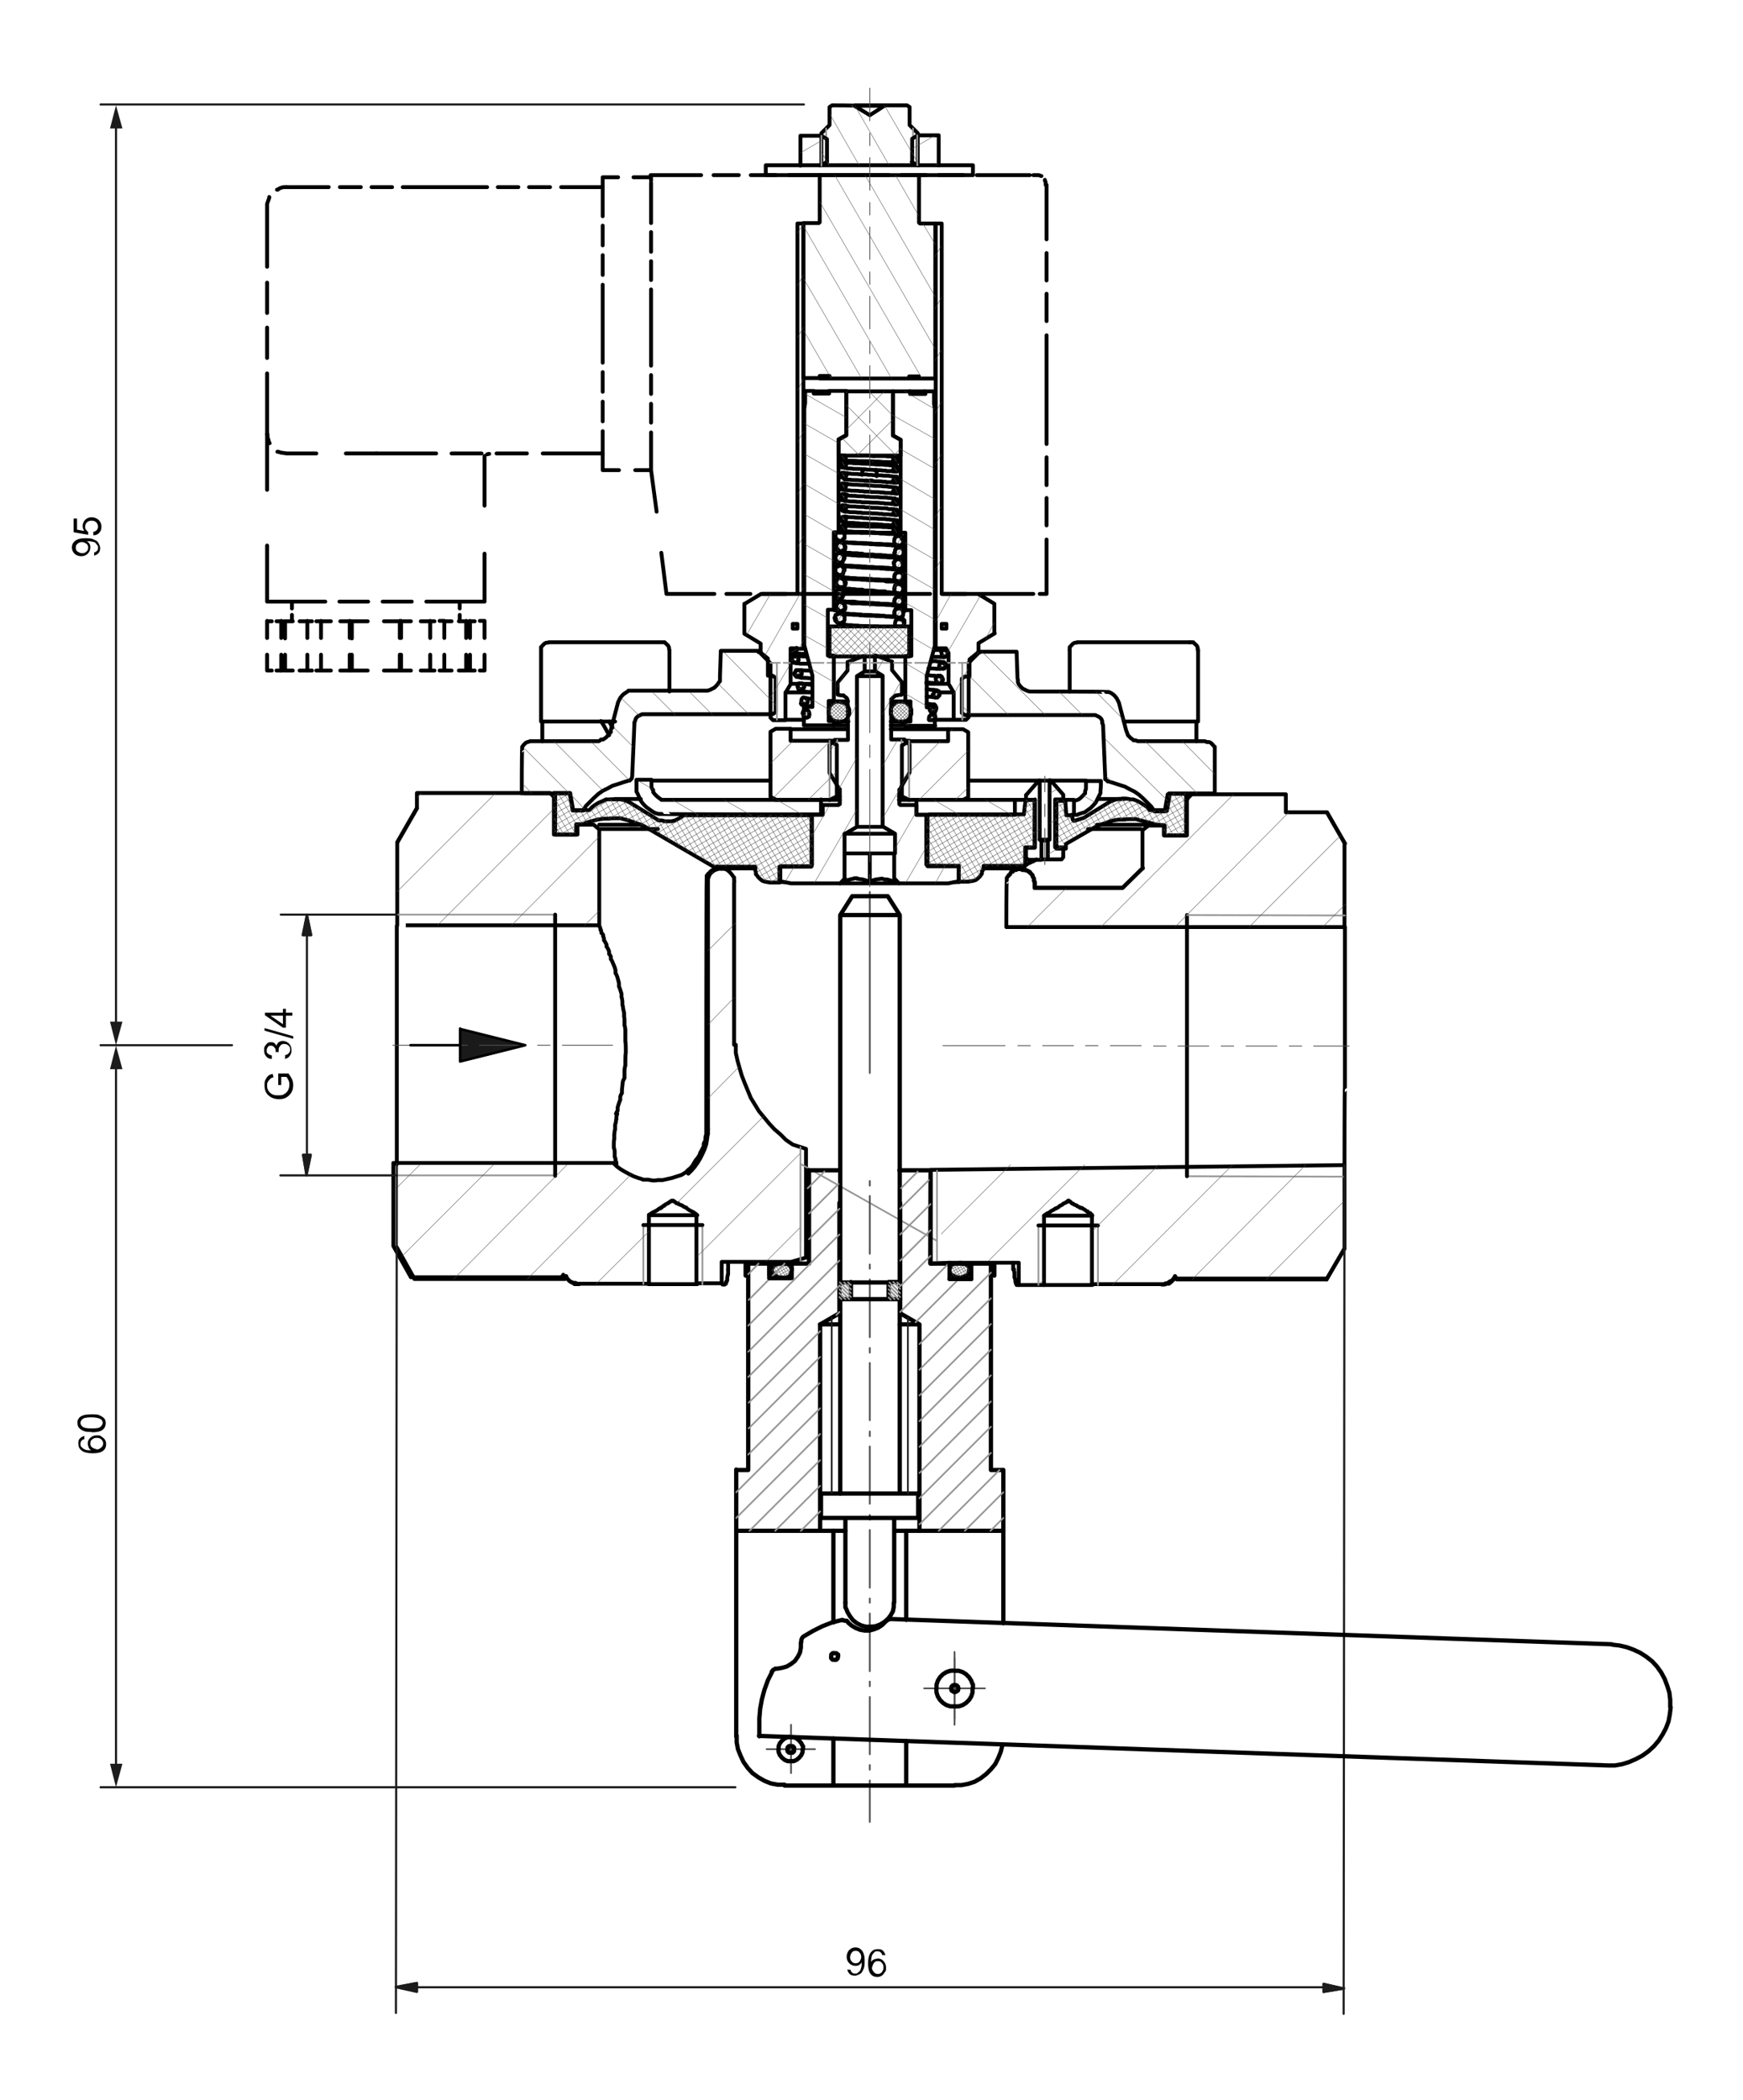 <?xml version="1.0" encoding="UTF-8"?>
<svg xmlns="http://www.w3.org/2000/svg" version="1.1" viewBox="0 0 407.2 490.5">
  <!-- Generator: Adobe Illustrator 29.2.1, SVG Export Plug-In . SVG Version: 2.1.0 Build 116)  -->
  <defs>
    <style>
      .st0, .st1, .st2, .st3, .st4, .st5, .st6, .st7, .st8, .st9, .st10, .st11 {
        fill: none;
      }

      .st0, .st1, .st3, .st4, .st5, .st6, .st7, .st8, .st9, .st10, .st11 {
        stroke-linecap: round;
        stroke-linejoin: round;
      }

      .st0, .st5, .st11 {
        stroke: #4d4d4d;
      }

      .st0, .st6 {
        stroke-width: .1px;
      }

      .st1, .st3, .st11 {
        stroke-width: .4px;
      }

      .st1, .st10 {
        stroke: #1c1c1c;
      }

      .st12, .st13 {
        fill: #1c1c1c;
      }

      .st14 {
        fill: #1a1a1a;
      }

      .st14, .st13 {
        fill-rule: evenodd;
      }

      .st3, .st9 {
        stroke: #969696;
      }

      .st4 {
        stroke-width: .9px;
      }

      .st4, .st7, .st8 {
        stroke: #000;
      }

      .st5 {
        stroke-width: .2px;
      }

      .st6 {
        stroke: #1a1a1a;
      }

      .st7 {
        stroke-width: 1px;
      }

      .st8 {
        stroke-width: .6px;
      }

      .st9 {
        stroke-width: .4px;
      }

      .st10 {
        stroke-width: .5px;
      }
    </style>
  </defs>
  <g id="Ebene_1">
    <path class="st4" d="M97.4,188.7l-4.6,8v19.4c-.1,0,47.2,0,47.2,0v-22.4l-1.3-1.1h-3.8v2.3h-5.2v-8.5l-1.2-1.2h-31.1v3.5M132.3,298.1v.4c.1,0,.8.7.8.7l.4.2.5.2h.5c0,.1.4.2.4.2h16.7v-16.1c.1,0,.8-.5.8-.5l1-.5.7-.5h.2c0-.1.1-.2.1-.2h.2c0-.1.4-.4.4-.4h.2c0-.1.1-.2.1-.2l.7-.4h.1c0-.1.2-.2.2-.2h.1c0-.1.2-.2.2-.2h.1l.2-.2h.4c0,.1.1.2.1.2h.2l.4.4h.4c0,.1.1.2.1.2l.5.2h.1c0,.1.4.2.4.2l.2.2.5.2h.1c0,.1.7.6.7.6l1,.5.7.5v16.1h5.9c0,.1,0-5,0-5h16.2l3.5-1v-25.4l-3.1-1-1.6-1.1-1.3-1.3-1.4-1.2-1.2-1.3-2.4-2.9-1.9-3.1-1.4-3.4-.7-1.8-.5-1.7-.5-1.8-.4-1.8v-1.9h-.4v-37.9c.1,0,0-.6,0-.6v-.6c-.1,0-.4-.5-.4-.5l-.4-.5-.4-.4-.5-.4-.6-.2h-.5c0-.1-1.2-.1-1.2-.1h-.2c0,.1-.4.2-.4.2l-.5.2-.5.4v.2c-.1,0-.4.2-.4.2l-.4.5v.6c-.1,0-.1,59.2-.1,59.2v.7c-.1,0-.2.7-.2.7v.7c-.1,0-.4.7-.4.7v.7c-.1,0-.4.7-.4.7l-.4.7-.2.6-.4.6-.5.6-.7,1.2-.5.6-.6.5-.5.5-1,.6-2.2.7-2.2.5h-1.2c0,.1-1.1.1-1.1.1l-1.1-.2h-1.2c0-.1-1.1-.4-1.1-.4l-1.1-.4-1-.5-1.1-.6-1-.6-.8-.6-.8-.8h-51.4v19.4l4.1,7.3h35.2l.4-.6"/>
    <polyline class="st4" points="309.9 298.8 314.1 291.6 314.1 272.1 217.4 273.2 217.3 295.1 221.8 294.9 238 294.9 238 300.1 243.9 300.1 243.9 283.9 244.6 283.4 245.1 283.2 245.6 282.8 246 282.6 246.2 282.5 246.6 282.2 246.8 282.2 246.9 282.1 247.3 281.9 247.5 281.7 247.6 281.6 248.1 281.4 248.4 281.1 248.6 281 248.7 281 249 280.8 249.1 280.8 249.2 280.7 249.3 280.7 249.4 280.5 249.6 280.4"/>
    <path class="st4" d="M135.3,299.9h-.5M170.1,296.5v1.1c-.1,0-.1.2-.1.2v.2c-.1,0-.1.6-.1.6v.4c-.1,0-.1.1-.1.1v.2c-.1,0-.2.1-.2.1v.4h-.2M237.6,300.1h-.1c0-.1-.2-.4-.2-.4v-.4h-.1v-.6c-.1,0-.2-.4-.2-.4v-1.2c-.1,0-.1-.7-.1-.7M162.9,299.9h-11.4M169.3,300h-.5M255.2,300.1h-11.3M238,300.1h-.5M236.7,296.5v-1.6M274.5,298.2l.4.6M274.9,298.8h35M300.4,189.7h9.6M274.9,298.8h0M309.9,298.8h0M310,189.7h0M314.2,197l-4.2-7.3h-9.6v-4.2h-22l-1.1,1.1v8.5h-5.2v-2.3h-3.8l-1.4,1.1v8.9l-4.7,4.6h-20.5v-1.6c-.1,0-.1-.2-.1-.2v-.4c-.1,0-.4-.5-.4-.5v-.4c-.1,0-1-.8-1-.8l-.4-.2h-.2c0-.1-.4-.1-.4-.1h-.4c0-.1-.2-.2-.2-.2h-1c0,.1-.2.2-.2.2h-.6c0,.1-.2.4-.2.4h-.4c0,.1-.2.4-.2.4v.2c-.1,0-.4.2-.4.2v.2c-.1,0-.4.4-.4.4v.6c-.1,0-.1,10.9-.1,10.9h79v-19.4M249.6,280.4h.1c0,.1.1.2.1.2h.2c0,.1.1.1.1.1l.4.4h.2l.2.2.5.2h.1c0,.1.2.2.2.2l.4.2h.1c0,.1.2.2.2.2h.4c0,.1.2.2.2.2l.4.2.5.4h.2c0,.1.2.4.2.4h.4c0,.1.4.4.4.4v16.2h16.8l.4-.2h.5c0-.1.4-.4.4-.4l.5-.2.2-.2.4-.5.2-.4.4.6h35"/>
    <path class="st4" d="M274.5,298.2l-.2.5-.7.7-.5.4h-.6c0,.1-.5.2-.5.2h-.6M134.8,299.9h-.6c0-.1-1-.6-1-.6l-.4-.4-.4-.5-.2-.4"/>
    <path class="st4" d="M165.4,205.3v58.4M140,216.2h0c0,.1.2.4.2.4h0c0,.1.1.4.1.4v.2h.1c0,.1.1.5.1.5v.2c.1,0,.4.4.4.4v.4c.1,0,.2.5.2.5v.4c.1,0,.6,1,.6,1v.5c.1,0,.4.6.4.6l.2.5v.6c.1,0,.4.6.4.6v.6c.1,0,.4.7.4.7l.5,1.2.2.7v.7c.1,0,.4.8.4.8l.2.7.2.8v.8c.1,0,.6,1.7.6,1.7v.8c.1,0,.2,1,.2,1v.8c.1,0,.2,1,.2,1l.2.8v1c.1,0,.1,1,.1,1v1c.1,0,.2,1,.2,1v2.8c.1,0,.1,1.9.1,1.9v.8c-.1,0-.1,1.9-.1,1.9v1c-.1,0-.2,1-.2,1v1.9c-.1,0-.4.8-.4.8l-.2,1.9v.8c-.1,0-.4.8-.4.8v.8c-.1,0-.6,1.7-.6,1.7v.8c-.1,0-.4.7-.4.7M241.8,207.3v-1.2M165.4,205.3l.2-.6.2-.5.5-.5.5-.4.5-.2.6-.2h.6M238.5,202.9h.5l.6.2,1,.5.7,1,.2.5v.6c.1,0,.2.5.2.5M188.7,268.3"/>
    <path class="st4" d="M314.2,216.5v37.4c-.1,0-.1,18.2-.1,18.2"/>
    <line class="st9" x1="277.3" y1="274.7" x2="314.1" y2="274.8"/>
    <line class="st4" x1="277.3" y1="274.7" x2="277.3" y2="213.7"/>
    <line class="st9" x1="314.2" y1="213.8" x2="277.3" y2="213.7"/>
    <path class="st9" d="M187,267.9v26.8"/>
    <path class="st4" d="M92.7,271.9v-55.7M170.1,294.8v1.7"/>
    <path class="st9" d="M129.7,213.6h-37M92.7,274.5h36.8"/>
    <path class="st4" d="M243.9,283.9h11.3M151.6,283.8h11.3M144.2,260.1l-.2.7v.6c-.1,0-.1.6-.1.6l-.2.7v1.1c-.1,0-.2,1.2-.2,1.2v1.1c-.1,0-.1,1-.1,1v1c.1,0,.2.7.2.7v1.4c.1,0,.2.5.2.5v.4c.1,0,.2.4.2.4v.5M129.7,213.6v61"/>
    <path class="st9" d="M150.3,286.1v13.8M164.1,300v-13.9"/>
    <line class="st4" x1="150.3" y1="286.1" x2="164.1" y2="286.1"/>
    <path class="st9" d="M242.6,286.2v13.9M256.5,300.1v-13.9"/>
    <path class="st4" d="M165.4,263.7v1.2c-.1,0-.2,1.1-.2,1.1l-.2,1.2-.4,1.2-.5,1.1-.5,1-.6,1-.7,1-.7.8-.8.8M262.3,207.3h-20.3M92.7,291.3l4.1,7.3M92.8,196.8l4.6-8M314.1,291.6l-4.2,7.2M314.2,197l-4.2-7.3M132.3,298.1l-.4.6M96.8,298.7h35.2M132,298.7h0M96.8,298.7h0M262.3,207.3h0l4.7-4.6M267,202.8h0M242.6,286.2h13.9"/>
    <path class="st4" d="M277.4,186.6v-1.1M129.7,186.5v-1.2"/>
    <path class="st4" d="M221.8,294.9"/>
    <path class="st9" d="M218.9,289.8,187,271.8v18-18M218.9,294.4v-21"/>
    <path class="st4" d="M226.4,296.6v-.7c-.1,0-.6-.5-.6-.5l-.4-.2h-.5c0-.1-.4-.2-.4-.2h-1.2c0,.1-.5.2-.5.2l-.4.2-.2.2-.2.4-.2.7.2.7.2.2.4.2M180.3,296.6v.4l.2.4v.2c.1,0,.5.4.5.4h.4c0,.1.4.4.4.4h1.7l.5-.2h.4c0-.1.2-.5.2-.5l.2-.2v-.5c.1,0,.2-.4.2-.4v-.4c-.1,0-.4-.4-.4-.4v-.2c-.1,0-.8-.5-.8-.5h-.7c0-.1-.5-.2-.5-.2h-.5c0,.1-.7.4-.7.4l-.4.2h-.2c0,.1-.5.8-.5.8v.4"/>
    <path class="st4" d="M182.7,298.3h-1l-1.1-.7v-.4c-.1,0-.4-.2-.4-.2v-.4M180.3,296.6v-.4l.2-.4v-.2c.1,0,.8-.5.8-.5l.7-.2h.6M224.1,298.4h.5c0-.1.5-.1.5-.1l.4-.2h.4c0-.1.2-.5.2-.5l.2-.2v-.4c.1,0,.1-.4.1-.4M222.7,297.9l.4.2.7.2h.8c0-.1.4-.1.4-.1l.4-.2h.4c0-.1.4-.4.4-.4l.2-.4v-.4c.1,0,.1-.7.1-.7v-.2c-.1,0-.4-.2-.4-.2l-.2-.4-.4-.2h-.4c0-.1-.5-.2-.5-.2h-.5"/>
    <polygon class="st14" points="107.5 247.9 122.7 244.1 107.5 240.2 107.5 247.9"/>
    <polygon class="st6" points="107.5 247.9 122.7 244.1 107.5 240.2 107.5 247.9"/>
    <path class="st0" d="M240,216.5l9.1-9.1M257.2,216.5l31-31M274.5,216.5l26.6-26.8M291.8,216.5l21.4-21.4M309,216.5l5.3-5.3M219.9,288.2l16.2-16.2M230.5,294.9l22.9-22.9M255.2,287.5l15.5-15.5M242.6,300.1l1.3-1.3M259.9,300.1l28.1-28.1M278.5,298.8l26.6-26.8M295.8,298.8l18.4-18.5M97.4,186.3l1.1-1.1M92.7,208.3l23-23M102.1,216.2l27.6-27.6M119.4,216.2l20.6-20.8M136.5,216.2l3.5-3.5M166.2,204l.4-.4M92.7,277.4l5.5-5.5M165.4,222l6.4-6.4M93.9,293.4l21.5-21.5M165.4,239.3l6.2-6.4M106,298.7l26.6-26.8M165.4,256.5l7.3-7.4M123.2,298.7l24.2-24.4M158.2,280.9l20.3-20.3M139.2,299.9l12.5-12.4M162.9,293.4l23.9-23.9M178.8,294.8l8-8"/>
    <path class="st0" d="M276.9,195.1l.5-.2M130.9,195l-1.2-2.2M134.4,195l.5-.2"/>
    <path class="st0" d="M272.7,195.1l-.5-.7"/>
    <path class="st0" d="M180.1,294.8l.2.4"/>
    <path class="st0" d="M226.4,296.9l-.8-1.7M226,297.6l-1.4-2.6M225.7,297.9l-1.8-3M225.1,298.3l-1.8-3.2M224.5,298.4l-1.8-3.1M223.8,298.3l-1.4-2.5M222.9,298.1l-1-1.7M222.3,295.8l1.2-.7M222,296.6l2.9-1.6M222.1,297.2l3.5-1.9M222.4,297.7l3.6-2M223,298.1l3.4-1.9M223.9,298.3l2.5-1.4M184.9,297l-1.1-1.8M184.5,297.6l-1.4-2.6M184,297.9l-1.7-3M183.6,298.2l-1.9-3.1M182.8,298.3l-1.7-3M182.1,298.3l-1.4-2.5M181.3,297.9l-1-1.4M180.7,295.8l1.4-.8M180.3,296.6l3-1.7M180.6,297.2l3.5-2M180.9,297.7l3.6-2M181.5,298.1l3.4-1.9M182.4,298.3l2.5-1.4"/>
    <path class="st5" d="M314.2,244.3h1M220.3,244.2h7.3M306.9,244.3h7.3M301.2,244.3h2.9M291.1,244.3h7.2M285.3,244.3h2.9M275.2,244.3h7.2M269.5,244.3h2.9M259.4,244.2h7.2M253.6,244.2h2.9M243.6,244.2h7.2M237.8,244.2h2.9M227.6,244.2h7.2M142,244.1h1.1M91.8,244.1h1M131.4,244.1h10.7M125.6,244.1h2.9M112,244.1h10.7M106.3,244.1h2.9M92.7,244.1h10.7"/>
    <line class="st10" x1="71.7" y1="218.4" x2="71.7" y2="213.6"/>
    <polygon class="st13" points="72.7 218.4 71.7 213.6 70.8 218.4 72.7 218.4"/>
    <polygon class="st10" points="72.7 218.4 71.7 213.6 70.8 218.4 72.7 218.4"/>
    <path class="st10" d="M71.6,269.7v4.8M72.7,218.4l-1-4.8-1,4.8h1.9"/>
    <polygon class="st13" points="70.8 269.7 71.6 274.5 72.6 269.7 70.8 269.7"/>
    <polygon class="st10" points="70.8 269.7 71.6 274.5 72.6 269.7 70.8 269.7"/>
    <path class="st10" d="M92.7,274.5h-27.2M92.7,213.6h-27.1M71.7,218.4v51.4M70.8,269.7l.8,4.8,1-4.8h-1.8"/>
    <path class="st10" d="M171.8,417.4H23.5"/>
    <line class="st10" x1="97.4" y1="464.1" x2="92.5" y2="464"/>
    <polygon class="st13" points="97.4 463.1 92.5 464 97.4 465.1 97.4 463.1"/>
    <polygon class="st10" points="97.4 463.1 92.5 464 97.4 465.1 97.4 463.1"/>
    <path class="st10" d="M309.2,464.3h4.8M97.4,463.1l-4.9,1,4.9,1.1v-2"/>
    <polygon class="st13" points="309.2 465.2 314 464.4 309.2 463.3 309.2 465.2"/>
    <polygon class="st10" points="309.2 465.2 314 464.4 309.2 463.3 309.2 465.2"/>
    <path class="st10" d="M314.1,272.1l-.2,198.2M92.7,271.9l-.2,198.2M97.4,464.1h211.8M309.2,465.2l4.8-.8-4.8-1.1v1.9"/>
    <path class="st8" d="M122.7,244.1l-15.2-3.8M122.7,244.1l-15.2,3.8M107.5,240.2v7.7M107.5,244.1h-11.6"/>
    <g>
      <rect class="st2" x="61.9" y="153" width="52.8" height="104"/>
      <path d="M65.8,253.4h-.8v-2.7s2.4,0,2.4,0c.3.4.6.9.8,1.3.2.4.3.9.3,1.4s-.1,1.2-.4,1.7c-.3.5-.7.9-1.2,1.2s-1.1.4-1.7.4-1.2-.1-1.8-.4c-.5-.3-.9-.6-1.2-1.1s-.4-1.1-.4-1.7,0-.9.2-1.3c.2-.4.4-.7.6-.9s.6-.4,1.1-.5l.2.8c-.3,0-.6.2-.8.4s-.3.3-.5.6-.2.6-.2.9,0,.7.2,1c.1.3.3.5.5.7.2.2.4.3.6.4.4.2.8.2,1.3.2s1.1,0,1.4-.3c.4-.2.7-.5.9-.9.2-.4.3-.8.3-1.2s0-.7-.2-1.1-.3-.6-.5-.8h-1.2v1.9Z"/>
      <path d="M66.6,247.2v-.8c.3,0,.7-.2.9-.5.2-.2.3-.5.3-.8s-.1-.7-.4-.9c-.3-.3-.6-.4-1-.4s-.7.1-.9.4c-.2.2-.4.5-.4.9s0,.3,0,.6h-.7c0-.1,0-.2,0-.2,0-.3,0-.6-.3-.9s-.4-.4-.8-.4-.5,0-.7.3-.3.5-.3.8,0,.6.3.8.5.3.9.4v.8c-.7,0-1.1-.3-1.4-.7s-.4-.8-.4-1.3,0-.7.2-1,.4-.5.6-.7c.3-.2.5-.2.8-.2s.5,0,.8.2c.2.2.4.4.5.7,0-.4.3-.7.5-.9.3-.2.6-.3,1-.3s1,.2,1.4.6c.4.4.6.9.6,1.6s-.2,1-.5,1.4c-.3.4-.8.6-1.3.6Z"/>
      <path d="M68.5,242.6l-6.7-1.9v-.6l6.7,1.9v.6Z"/>
      <path d="M68.3,237.2h-1.5v2.8h-.7l-4.2-2.9v-.6h4.2v-.9h.7v.9h1.5v.8ZM66.1,237.2h-2.9l2.9,2v-2Z"/>
    </g>
    <g>
      <rect class="st2" x="17.1" y="101.6" width="18.8" height="28.7"/>
      <path d="M22,129.8v-.8c.3,0,.5-.2.7-.4s.2-.4.2-.7,0-.5-.2-.6c-.1-.2-.3-.3-.4-.5s-.4-.2-.8-.3-.6-.1-1-.1,0,0-.2,0c.3.2.5.4.6.6.2.3.2.6.2.9,0,.5-.2,1-.6,1.4s-.9.6-1.5.6-1.2-.2-1.6-.6-.6-.9-.6-1.4.1-.8.3-1.1c.2-.3.5-.6,1-.8.4-.2,1-.3,1.8-.3s1.5,0,2,.3c.5.2.9.4,1.1.8s.4.8.4,1.2-.1.9-.4,1.2-.7.5-1.2.6ZM19.2,126.6c-.5,0-.8.1-1.1.4-.3.2-.4.5-.4.9s.1.7.4.9.7.4,1.1.4.7-.1,1-.4c.3-.2.4-.6.4-.9s-.1-.7-.4-.9c-.3-.2-.6-.4-1.1-.4Z"/>
      <path d="M21.8,125v-.8c.3,0,.6-.2.8-.4.2-.2.3-.5.3-.8s-.1-.7-.4-1-.7-.4-1.1-.4-.8.1-1.1.4c-.3.3-.4.6-.4,1s0,.5.2.7c.1.2.3.4.5.5v.7c0,0-3.4-.6-3.4-.6v-3.2h.8v2.6l1.7.3c-.3-.4-.4-.8-.4-1.2s.2-1,.6-1.4.9-.6,1.5-.6,1.1.2,1.5.5c.5.4.8,1,.8,1.7s-.2,1.1-.5,1.4c-.3.4-.8.6-1.3.6Z"/>
    </g>
    <g>
      <rect class="st2" x="18.1" y="311.1" width="18.8" height="28.7"/>
      <path d="M19.7,335.3v.8c-.2,0-.5.2-.6.3-.2.2-.3.5-.3.8s0,.5.2.7c.2.2.4.4.8.6s.8.2,1.5.2c-.3-.2-.5-.4-.6-.7s-.2-.6-.2-.9c0-.5.2-1,.6-1.3.4-.4.9-.6,1.5-.6s.8,0,1.1.3c.3.2.6.4.8.7s.3.7.3,1c0,.7-.2,1.2-.7,1.6s-1.3.6-2.4.6-2.2-.2-2.7-.7c-.5-.4-.7-.9-.7-1.6s.1-.9.4-1.2c.3-.3.7-.5,1.2-.6ZM22.5,338.5c.3,0,.5,0,.8-.2s.4-.3.6-.5c.1-.2.2-.4.2-.7,0-.3-.1-.6-.4-.9s-.6-.4-1.1-.4-.8.1-1.1.4c-.3.2-.4.5-.4.9s.1.7.4.9.6.4,1,.4Z"/>
      <path d="M21.4,334.4c-.8,0-1.4,0-1.8-.2-.5-.2-.8-.4-1.1-.7-.3-.3-.4-.7-.4-1.2s0-.6.2-.9.3-.5.6-.6c.3-.2.6-.3,1-.4.4,0,.9-.1,1.5-.1s1.4,0,1.8.2.8.4,1.1.7c.3.3.4.7.4,1.2s-.2,1.1-.7,1.5c-.5.4-1.4.6-2.6.6ZM21.4,333.6c1.1,0,1.8-.1,2.1-.4s.5-.6.5-.9-.2-.7-.5-.9c-.4-.2-1.1-.4-2.1-.4s-1.8.1-2.1.4c-.3.2-.5.6-.5.9s.2.7.5.9c.4.3,1.1.4,2.2.4Z"/>
    </g>
    <g>
      <rect class="st2" x="197.5" y="455" width="32.7" height="20.1"/>
      <path d="M197.9,460h.8c0,.3.2.5.4.7s.4.2.7.2.5,0,.6-.2c.2-.1.3-.3.5-.4.1-.2.2-.4.3-.8s.1-.6.1-1,0,0,0-.2c-.2.3-.4.5-.6.6-.3.2-.6.2-.9.2-.5,0-1-.2-1.4-.6s-.6-.9-.6-1.5.2-1.2.6-1.6.9-.6,1.4-.6.8.1,1.1.3c.3.2.6.5.8,1,.2.4.3,1,.3,1.8s0,1.5-.3,2c-.2.5-.4.9-.8,1.1s-.8.4-1.2.4-.9-.1-1.2-.4c-.3-.3-.5-.7-.6-1.2ZM201.2,457.1c0-.5-.1-.8-.4-1.1-.2-.3-.5-.4-.9-.4s-.7.1-.9.4-.4.7-.4,1.1.1.7.4,1c.2.3.6.4.9.4s.7-.1.9-.4c.2-.3.4-.6.4-1.1Z"/>
      <path d="M206.9,456.6h-.8c0-.2-.2-.5-.3-.6-.2-.2-.5-.3-.8-.3s-.5,0-.7.2c-.2.2-.4.4-.6.8-.1.3-.2.8-.2,1.5.2-.3.4-.5.7-.6s.6-.2.9-.2c.5,0,1,.2,1.3.6.4.4.6.9.6,1.5s0,.8-.3,1.1c-.2.3-.4.6-.7.8s-.7.3-1,.3c-.7,0-1.2-.2-1.6-.7-.4-.5-.6-1.3-.6-2.4s.2-2.2.7-2.7c.4-.5.9-.7,1.6-.7s.9.1,1.2.4c.3.3.5.7.6,1.2ZM203.7,459.4c0,.3,0,.5.2.8.1.2.3.4.5.6.2.1.4.2.7.2.3,0,.6-.1.9-.4.2-.3.4-.6.4-1.1s-.1-.8-.4-1.1c-.2-.3-.5-.4-.9-.4s-.7.1-.9.4c-.2.3-.4.6-.4,1Z"/>
    </g>
    <line class="st10" x1="187.8" y1="24.4" x2="23.5" y2="24.4"/>
    <line class="st10" x1="54.2" y1="244.1" x2="23.5" y2="244.1"/>
    <g>
      <line class="st10" x1="27.1" y1="412.9" x2="27.1" y2="248.7"/>
      <polygon class="st12" points="28.6 411.9 27.1 417.4 25.7 411.9 28.6 411.9"/>
      <polygon class="st12" points="28.6 249.7 27.1 244.2 25.7 249.7 28.6 249.7"/>
    </g>
    <g>
      <line class="st10" x1="27.1" y1="239.6" x2="27.1" y2="29"/>
      <polygon class="st12" points="28.6 238.6 27.1 244.1 25.7 238.6 28.6 238.6"/>
      <polygon class="st12" points="28.6 30 27.1 24.6 25.7 30 28.6 30"/>
    </g>
  </g>
  <g id="Ebene_2">
    <g>
      <path class="st11" d="M203.2,415.8v9.7M203.2,412.2v1.1M203.2,396.3v13.4M203.2,392.7v1.1M203.2,376.8v13.5M203.2,373.3v1M203.2,357.3v13.5M203.2,353.8v1.1M203.2,337.8v13.4M203.2,334.3v1.1M203.2,318.3v13.4M203.2,314.8v1.1M203.2,298.8v13.5M203.2,295.3v1M203.2,279.3v13.5M203.2,275.8v1.1M203.2,225.4v25.2M203.2,224.3v1.9M203.2,208.3v20.7"/>
      <path class="st7" d="M224.6,416.9l1.6-.3,1.5-.5,1.4-.8,1.3-1,1.1-1.1,1-1.2.7-1.4.6-1.5.4-1.6M224.6,416.9h-1.6M231.5,295.1v48.2h2.8M217.4,295.1v-21.5M217.4,295.1h14.2M191.6,357.5v-48.2M210.2,309.3h4.6v48.2M196.1,306.7l-4.5,2.6M210.3,306.7l4.5,2.6M191.6,357.5v-9.6M197.5,357.5h-25.5"/>
      <path class="st7" d="M203.2,354.5h-11.3M191.8,354.5v-5.7h11.3M197.5,354.5v19.8M211.7,378.3v-20.8M211.7,406.6v10.4M194.7,378.9v-21.4M194.7,406v10.9M174.2,295.1h.7M174.2,295.1v2.8M232.3,297.9v-2.8M196.1,280.9v25.7M210.3,306.7v-25.7M172.1,406.9l.3,1.6.6,1.5.7,1.5,1,1.4,1.1,1.2,1.4,1,1.4.8,1.5.6,1.6.3h1.6M172.1,406.9v-1.6M203.2,417h19.8M172,405.6v-62.4M183.3,417h19.8M174.8,295.1v48.2h-2.8M189,295.1v-21.8M189,295.1h-14.2"/>
      <path class="st7" d="M210.2,213.7h-13.9M210.3,303.4h-2.7M207.6,303.4v-4h2.7M207.6,303.4h-11.5M196.1,299.5h11.5M198.8,303.4v-4M196.3,309.3h-4.7M210.2,306.7h.1M196.3,306.7h-.2M196.2,273.3h-7.3M210.2,299.5v-85.7M210.2,303.4v45.4M196.3,299.5v-85.7M196.3,303.4v45.4M210.2,213.7l-2.8-4.4M207.3,209.3h-8.2l-2.8,4.4M208.9,357.5h25.5M197.5,374.3v1.1c.1,0,.5,1.1.5,1.1l.6,1,.7.9.9.7,1,.5,1.1.3h1.1c0,0,1.1-.1,1.1-.1l1.1-.4,1-.6.9-.8.6-.8.5-.9.2-1v-1M203.2,354.5h11.3M214.5,354.5v-5.7h-11.3M208.9,354.5v19.8"/>
      <path class="st1" d="M212.1,348.8v-41M194.3,307.7v41"/>
      <line class="st11" x1="223" y1="385.8" x2="223" y2="402.8"/>
      <path class="st7" d="M375.6,412.3h1.7c0,0,1.7-.3,1.7-.3l1.6-.5,1.6-.7,1.5-.8,1.4-1,1.3-1.2,1.1-1.3.9-1.4.8-1.5.6-1.6.3-1.6.2-1.7M375.6,412.3l-198.3-6.9M208,378.1l168.5,5.9M177.4,401.2v4.3M181.6,389.7h-.5c0,.1-.5.3-.5.3l-.3.4M182.7,389.5l1.1-.3,1-.6.9-.7.7-1,.5-1,.2-1.1v-1.2M182.7,389.5l-1.1.2M194.4,378.9l-2.3.9-2.2,1.1-2.2,1.3-.3.3-.2.5v.5M194.4,378.9l2.4-.6M180.4,390.4l-1,2-.8,2.2-.6,2.2-.4,2.2-.2,2.3M198.1,378.8l-.3-.3h-.5c0-.1-.5-.1-.5-.1M198.9,379.6l1,.6,1,.4,1.1.2h1.1c0,0,1.1-.3,1.1-.3l1-.4.9-.6.8-.8M198.9,379.6l-.8-.7M208,378.1l-.6.2-.5.4"/>
      <path class="st11" d="M179.1,408.5h11.3M184.8,402.8v11.3"/>
      <path class="st7" d="M195.8,386.9v-.5c-.1,0-.4-.3-.4-.3h-.5c0-.1-.4,0-.4,0l-.3.3v.5c-.1,0,0,.4,0,.4l.3.3h.4c0,.1.5,0,.5,0l.3-.3v-.4M187.6,408.5v-.7c-.1,0-.4-.7-.4-.7l-.5-.6-.6-.5-.7-.3h-.7c0-.1-.7,0-.7,0l-.7.3-.6.5-.5.6-.3.7v.7c-.1,0,0,.7,0,.7l.3.7.5.6.6.5.7.3h.7c0,0,.7,0,.7,0l.7-.3.6-.5.5-.6.3-.7v-.7"/>
      <path class="st11" d="M230.1,394.3h-14.2M223,387.2v14.2"/>
      <path class="st7" d="M234.4,379.1v-35.8M185.5,408.1v.4c.1,0,0-.4,0-.4l-.3-.3h-.5c0-.1-.4,0-.4,0l-.3.3v.4c-.1,0,0,.5,0,.5l.3.3h.4c0,.1.5,0,.5,0l.3-.3v-.5M390.2,397l-.2-1.7-.5-1.6-.6-1.6-.8-1.5-1-1.4-1.1-1.2-1.4-1.1-1.4-.9-1.5-.7-1.6-.6-1.7-.4-1.7-.2M390.2,397v1.7M227.3,394.3v-.9c-.1,0-.4-.9-.4-.9l-.5-.8-.7-.7-.8-.5-.9-.3h-1c0-.1-1,0-1,0l-.9.3-.8.5-.7.7-.5.8-.3.9v.9c-.1,0,0,1,0,1l.3.9.5.8.7.7.8.5.9.3h1c0,0,1,0,1,0l.9-.3.8-.5.7-.7.5-.8.3-.9v-1"/>
      <polyline class="st7" points="223.8 393.9 223.9 394.3 223.8 393.9 223.5 393.6 223 393.5 222.6 393.6 222.3 393.9 222.2 394.3 222.3 394.8 222.6 395 223 395.2 223.5 395 223.8 394.8 223.9 394.3"/>
      <path class="st3" d="M217,275.6l-6.7,6.7M210.3,288.3l7.1-7.1M217.4,287.3l-7.1,7.1M210.3,300.4l7.1-7.1M221.6,295.1l-11.3,11.3M213.9,308.8l10.1-10.1M231.5,297.2l-16.7,16.7M214.8,319.9l16.7-16.7M231.5,309.2l-16.7,16.7M214.8,331.9l16.7-16.7M231.5,321.2l-16.7,16.7M214.8,344l16.7-16.7M231.5,333.2l-16.7,16.7M214.8,356l16.7-16.7M233.5,343.3l-14.2,14.2M225.4,357.5l9-9M234.4,354.5l-3,3M189,283.4l6.9-6.9M174.8,297.6l2.4-2.5M183.3,295.1l-8.4,8.5M196.1,282.3l-7.1,7.1M174.8,309.6l21.3-21.3M196.1,294.4l-21.3,21.3M174.8,321.6l21.3-21.3M191.6,310.9l-16.7,16.7M195.4,307.1l.7-.7M191.6,316.9l-16.7,16.7M174.8,339.7l16.7-16.7M191.6,328.9l-19.6,19.6M172,354.5l19.6-19.6M191.6,341l-16.5,16.5M181.1,357.5l10.5-10.5M191.6,353l-4.5,4.5"/>
      <path class="st3" d="M209.6,299.5l.7.6M210.3,301l-1.6-1.6M207.8,299.5l2.5,2.5M210.3,302.9l-2.7-2.7M207.6,301.1l2.3,2.3M209,303.4l-1.4-1.4M207.6,303l.5.5M198.8,300.1l-.7-.6M197.2,299.5l1.6,1.6M198.8,302l-2.6-2.5M196.1,300.2l2.7,2.7M198.4,303.4l-2.3-2.3M196.1,302l1.4,1.4M196.6,303.4l-.5-.5"/>
    </g>
    <line class="st7" x1="217.4" y1="273.3" x2="210.1" y2="273.3"/>
    <line class="st7" x1="226.9" y1="298.7" x2="221.8" y2="298.7"/>
    <line class="st7" x1="184.7" y1="298.5" x2="179.7" y2="298.5"/>
    <line class="st7" x1="226.9" y1="295.3" x2="226.9" y2="298.7"/>
    <line class="st7" x1="179.7" y1="295.3" x2="179.7" y2="298"/>
    <line class="st3" x1="188.7" y1="277.5" x2="192.6" y2="273.6"/>
    <line class="st3" x1="210.5" y1="277.5" x2="214.4" y2="273.6"/>
    <line class="st4" x1="221.8" y1="294.9" x2="221.8" y2="298.4"/>
    <line class="st4" x1="185" y1="295" x2="185" y2="298.5"/>
  </g>
  <g id="Ebene_3">
    <path class="st4" d="M140,192.6h8.8M153.7,193.6h-13.5M266.5,193.6h-12.3"/>
    <path class="st4" d="M176.5,202.8h-8.4M238.1,202.8h-8.4M256.3,192.6h11.6M147.1,192.6h2.8"/>
    <path class="st4" d="M177.7,152.3h-.5M229,152.3h-.5M122.4,185.3h10.7l.7,4h2.4l.7-1.1,1.8-1.8,1.1-1,1-.7,1.2-.6,1.1-.6,1.3-.4,1.2-.4,1.3-.4h.2l.5-.5v-.2c.1,0,.1-.4.1-.4l.5-12v-.5c.1,0,.2-.5.2-.5l.2-.5.4-.4,1-.5h30.5l.7-.5v-8l-.7-.5h-1.1v-4l-2.2-1.8h-8.8l-.2,5.9v1.2c-.1,0-.4.5-.4.5l-.4.5-.5.5-1,.5-.6.2h-18.5c0,.1-.5.4-.5.4l-.6.4-.4.4-.4.5-.5,1-1.7,6.5v.5c-.1,0-.5.6-.5.6l-.7.7-.6.4h-.5c0,.1-.5.4-.5.4h-16.1c0,.1-.6.2-.6.2l-.4.2-.4.4-.4.5v.5c-.1,0-.1,10.4-.1,10.4M273.1,185.3h10.7v-10.9c-.1,0-.5-.5-.5-.5l-.4-.4-.4-.2h-.6c0-.1-.5-.2-.5-.2h-15.6l-.5-.2h-.5c0-.1-.6-.5-.6-.5l-.7-.7-.2-.6-.2-.5-1.7-6.5-.5-1-.4-.5-.4-.4-.6-.4-.5-.2h-.6c0-.1-17.9-.1-17.9-.1l-.6-.2-1-.5-.5-.5-.4-.5-.2-.5v-.6c-.1,0-.1-.6-.1-.6l-.2-5.9h-8.8l-2.2,1.8v4h-1.1l-.7.5v8l.7.5h30.5l1,.5.4.4.2.5v.5c.1,0,.2.5.2.5l.5,12v.6c.1,0,.6.5.6.5h.2l1.3.4,1.2.4,1.3.4,1.1.6,1.2.6,1,.7,1.1,1,1.8,1.8.7,1.1h2.4l.7-4"/>
    <path class="st9" d="M180,158v9M226.2,167v-9"/>
    <path class="st4" d="M208.9,194.7h-1.3M206.1,193.1h-5.9M206.1,157.9h-5.9M204.3,156.8h-2.3M208.9,206l-.5-.2-.4-.2-.7-.2h-.7c0-.1-.6-.2-.6-.2l-1.4.2-.7.2-.7.5M200.2,205.1h-.6c0,.1-.7.2-.7.2l-.7.2-.4.2-.5.2M203.2,206v-6.7M203.2,206l-.5-.2-.4-.2-.7-.2-1.4-.2M208.9,205.1v1M197.3,199.3h11.6M197.3,206v-1M197.3,205.1v-10.3l2.9-1.7v-35.2l1.8-1.1v-3.5h-.1c0-.1-.1-.1-.1-.1l-3.8,1.4v2l-2.3,2.8v2.8h.1c0,.1.1.1.1.1h.2c0,.1.6.1.6.1h.4c0,.1.7.6.7.6l.2.4v.5c.1,0,.1,8.9.1,8.9h-3.1l-1.2,1.2v6.5l2.3,3.8h.1v3.5h-.2c0,.1-.1.2-.1.2h-3.7v2.3h-2.6v12h-7.3v3.5l2.5.5h11.5l1.1-1.2M208.9,199.3v5.8l1.1,1.2h11.5l2.5-.5v-3.5h-7.3v-12h-2.6v-2.3h-3.8c0-.1-.2-.2-.2-.2v-3.4h.1c0-.1,2.3-4,2.3-4v-6.5l-1.2-1.2h-3.1v-9.4c.1,0,.4-.4.4-.4l.7-.5h.4c0-.1.6-.1.6-.1h.2c0-.1.1-.1.1-.1h.1v-2.9l-2.3-2.8v-2l-3.8-1.4h-.2v3.6l1.8,1.1v35.2l2.9,1.7v4.6"/>
    <path class="st4" d="M210,206.3h-13.8M207.6,194.7h-10.3"/>
    <path class="st9" d="M195.6,172.8v10.7M210.6,183.5v-10.7"/>
    <path class="st4" d="M217.1,190.3l-.5.2-.2.2v11.2l.2.2h.2c0,.1,7.2.1,7.2.1v3.7h2.2l1.2-.2.6-.2.5-.4.5-.5.4-.6v-.5c.1,0,.4-.6.4-.6v-.7h9.7v-4.3h2.3v-11.2M272.4,189.2h-3.8l-.6-.7-.7-.5-.8-.5-.7-.4-1-.4h-.8c0-.1-1-.2-1-.2h-.8c0,.1-1,.1-1,.1l-.8.2-1,.4-.7.4-5.5,3.4-2.2.7h-.2v-.2c-.1,0-.2-.1-.2-.1v-.2c-.1,0-.1-.8-.1-.8h-1.4l-.2-3v-.2c-.1,0-.2-.1-.2-.1h-.2c0-.1-1.7-.1-1.7-.1v11.2h2.2v-1.1l5.9-3.4,1.2-.7,1.3-.5,1.4-.5,1.3-.4,1.3-.2h1.4c0-.1,1.4-.1,1.4-.1h1.3c0,.1,1.4.4,1.4.4l2.6.7.6.2h.6c0,.1,1.2.1,1.2.1v2.4h5.2v-9.7h-3.8l-.7,4M137.7,189.2h-3.8l-.7-4h-3.8v9.7h5.2v-2.4h1.8c0-.1.6-.4.6-.4l2.6-.7,1.4-.2h1.3c0-.1,1.4-.1,1.4-.1h1.4c0,.1,1.4.4,1.4.4l1.2.4,1.4.5,1.3.5,1.2.7,15.1,8.8h9.7v.7l.2.6v.5c.1,0,.5.6.5.6l.5.5.5.4.6.2,1.2.2h2.2v-3.7h7.4c0-.1.2-.4.2-.4v-11.2l-.2-.2-.5-.2h-29.3l-.6.5-1.4.7-.8.2h-1.6l-.7-.2h-.8c0-.1-.7-.5-.7-.5l-5.5-3.4-.7-.4-1-.4-.8-.2h-1.8c0-.1-1,0-1,0h-.8c0,.1-1.7.8-1.7.8l-.8.5-.7.5-.6.7"/>
    <path class="st4" d="M243.3,196.3l-.4-.2v-13.8h-.2c0,.1-.2.2-.2.2l-2.8,3.2M242.1,200.7l-.6.4-.5.2-.4.2-.5.2-.2.2h-.2c0,.1-.1.2-.1.2h-.1M149.7,186.6h-6.1M262.7,186.6h-6.1M183.4,206h-1.2M224.1,206h-1.2M241.7,186.8h-2c0,.1-.1.2-.1.2v.2c-.1,0-.4,3-.4,3h-22.1"/>
    <path class="st4" d="M193.8,186.8l1.7-.8v-12l-1.7-1h-9.1v-2.8h-3.5l-1.2.7v15.2l1.2.6M210.7,186l1.7.8h12.6l1.2-.6v-15.2l-1.2-.7h-3.5v2.8h-9.1l-1.7,1v12M242.8,182.3h-16.6M253.8,182.3h-8.5M180,182.3h-27.6M237.1,186.8h2.5M248.4,186.8h1.9M250.3,186.8h.6M250.9,190.3h-.6M250.9,186.8v3.5h.8c0-.1,1-.4,1-.4l.7-.2,1.4-1,.6-.6.6-.7.7-1.4.4-.8v-.8c.1,0,.1-2,.1-2h-3.5v1.8l-.2.6v.5c-.1,0-.5.5-.5.5l-.5.5-.5.4-.6.2h-.6M214.1,186.8v3.5h23v-3.5h-23ZM192.1,186.8h-37.6c0-.1-.5-.4-.5-.4l-.5-.4-.5-.5-.4-.5v-.5c-.1,0-.4-.6-.4-.6v-1.8h-3.5v2.8c.1,0,.8,1.7.8,1.7l.4.7.5.6.6.6,1.4,1,.7.4.8.2h.7c0,.1,37.2.1,37.2.1v-3.5M242.9,182.3h2.3M245.2,196.1h-2.3M244.8,196.3h-1.6M244.8,200.7h-1.6M245.2,196.1l-.4.2v4.4h3.2l.4-.5v-2.3h-1.9v-11.2h1.9v-1.1l-2.8-3.2h-.1c0-.1-.2-.2-.2-.2h-.1v13.8M239.7,185.7v1.1h2v11.2h-2v2.3l.5.5h3.1v-4.4"/>
    <path class="st4" d="M211.5,173h1M193.8,173h1M221.5,170.3h-13.4M198.1,170.3h-13.4M181.2,186.8h12.6"/>
    <path class="st9" d="M212.4,186.8v-13.8M193.8,173v13.8"/>
    <path class="st4" d="M278.1,150h-.2M249.9,151.8v9.7M279.9,151.8v16.7M279.9,168.5h-17.3M154.6,150h.7c0,.1.4.4.4.4l.4.4.2.4v.4c.1,0,.1.4.1.4M126.4,151.8v-.7c.1,0,.4-.4.4-.4l.4-.4.4-.2h.4c0-.1.4-.1.4-.1M154.6,150h-26.4M126.4,151.8v16.7M156.4,151.8v9.7M143.7,168.5h-17.3M208.1,168.5h2.3M195.9,168.5h2.3M198.1,163.8h-2.3M210.4,163.8l-1,.2-.5.4-.4.4-.2.4-.2.5v1.1l.5,1,.4.4.5.2,1,.2h.6c0-.1.4-.2.4-.2l.5-.2.4-.4.5-1v-1.1l-.2-.5-.2-.4-.4-.4-.5-.4h-.4c0-.1-.6-.2-.6-.2h-2.3M195.9,163.8h-.6c0,.1-.4.2-.4.2l-.5.4-.4.4-.2.4-.2.5v1.1l.5,1,.4.4.5.2h.4c0,.1.6.2.6.2h.5c0-.1.6-.2.6-.2l.4-.2.4-.4.5-1v-1.1l-.2-.5-.2-.4-.7-.7h-.6c0-.1-.5-.2-.5-.2M210,186.8h2.4M193.8,186.8h2.4M196.2,186h-.7M210.7,186h-.7"/>
    <path class="st4" d="M218.5,168.1h4.2M183.5,168.1h4.3M189.7,161.7h-6.2M222.7,161.7h-3.4M187.9,151.4h-.2M218.5,151.4h-.2M186.9,159.7h-2.2M189.7,159.7h-2.3M221.5,159.7h-5M185.2,152.5h-.5M221.5,152.5h0M232.3,141l-3.8-2.3h-8.5V52.2h-1.4v99.2h2.4l.6,1.1v7.2l1.2,2v6.4h2.9l.6-.6v-12.7l2.3-2.3v-2.3l3.8-2.3M232.3,141v7M221.1,145.7v1.1h-1.1v-1.1h1.1ZM186.3,145.7v1.1h-1.1v-1.1h1.1ZM173.9,141v7l3.8,2.3v2.3l2.3,2.3v12.7l.6.6h2.9v-6.4l1.2-2v-7.2l.6-1.1h2.4V52.2h-1.4v86.5h-8.5l-3.8,2.3M279.5,168.5v4.6M126.7,168.5v4.6M142.3,171.7l-1.2-2.2-.7-1.1M142.3,168.5l.8,1.4M278.1,150h.7c0,.1.4.4.4.4l.4.4.2.4v.4c.1,0,.1.4.1.4M249.9,151.8v-.7c.1,0,.4-.4.4-.4l.4-.4.4-.2h.4c0-.1.4-.1.4-.1M277.8,150h-26.2"/>
    <path class="st9" d="M182.2,154.8h-2.2M187.2,154.8h-4.1M192.4,154.8h-4.1M197.4,154.8h-4.1M202.6,154.8h-4.1M207.7,154.8h-4.1M212.9,154.8h-4.1M217.9,154.8h-4.1M223.1,154.8h-4.1M226.2,154.8h-2.2M224.8,168.1v-13.3M181.5,154.8v13.3"/>
    <path class="st4" d="M193.8,88.4h-2.3M214.7,88.4h-2.3M206.7,24.7h-7.1M199.6,24.6h7.1M191.5,40.9v11l-.2.2h-3.6v36.2h3.8v-.5h2.3v.5M214.7,38.6l-.2-.2h-.1v-7.3l-1.9-1.9v-4.2l-.6-.4h-5.2c0,.1-3.5,2.3-3.5,2.3l-3.6-2.2h0c0-.1-5.2-.1-5.2-.1l-.6.4v4.2l-1.9,1.9v7.3l-.4.2M193.8,88.4h18.6v-.5h2.3v.5h3.8v-36.2h-3.6l-.2-.2v-11"/>
    <path class="st9" d="M194.2,38.4h-2.3M199.8,38.4h-4.6M205.3,38.4h-4.4M211,38.4h-4.6M214.3,38.4h-2.3M213.3,38.4v-8.4M193,30v8.4"/>
    <path class="st4" d="M187.2,157.2v-.2h-.1c0-.1-.1-.4-.1-.4h-.2c0-.1-.6-.1-.6-.1h-.2c0,.1-.1.1-.1.1v.2l-.2.2v.5c.1,0,.2.1.2.1h0c0,.1.1.2.1.2h.4c0,.1.4.1.4.1h.1c0-.1.1-.1.1-.1M186.3,151.4h-1.6v.7l.2.2h.2c0,.1.1.1.1.1h.1c0,.1.2,0,.2,0h.4c0-.1.2-.4.2-.4v-.7M220,152.6v.4h.1v.2h.2c0,.1.1.1.1.1h.1c0,.1.2.1.2.1h.2c0-.1.1-.1.1-.1l.4-.4v-.6l-.5-.5h-.7c0,.1-.2.2-.2.2h0c0,.1-.1.2-.1.2v.2M217.1,168.2h1.3M187.7,166.8v.5c.1,0,.2.1.2.1h.1l.2.2h.4l.2-.2h.2v-.4h.1v-.4h-.1v-.4l-.4-.4h-.6l-.4.4v.2c-.1,0-.1.2-.1.2M218.4,168.2v-.2c.1,0,.1-.7.1-.7h-.2c0-.1-.2-.4-.2-.4h-.6l-.4.4v.2c-.1,0-.1.4-.1.4v.2c.1,0,.1.1.1.1M188.7,163.8v-.4l-.4-.4h-.2c0-.1-.4-.1-.4-.1h-.1c0,.1-.1.1-.1.1l-.2.2h0c0,.1-.1.4-.1.4v.4h.1v.2l.2.2h.5c0,.1.1,0,.1,0h.2l.4-.4v-.4M217.2,165.5v.4h.1c0,.1.1.1.1.1v.2h1v-.2h.2c0-.1.1-.4.1-.4v-.4h-.1v-.2l-.2-.2h-.2c0-.1-.4-.1-.4-.1h-.1c0,.1-.1.1-.1.1l-.4.4v.4"/>
    <path class="st4" d="M218.7,158.9v.2M186.9,157.9l.4-.4v-.4"/>
    <path class="st4" d="M189.7,164.9h-.5M216.5,164.4h.7c0,.1.7.1.7.1h.4c0,.1.1.2.1.2h.1c0,.1.1.4.1.4h.1v.5M188.3,163.1h.5c0,.1.5.1.5.1h.5M219.4,155.5v.2l.2.2h0c0,.1.1.2.1.2h.4c0,.1.2.1.2.1h.1c0-.1.2-.1.2-.1h.1v-.2l.2-.2v-.4l-.2-.2h0c0-.1-.1-.2-.1-.2h-.2c0-.1-.5-.1-.5-.1h-.2c0,.1-.1.2-.1.2h0c0,.1-.2.4-.2.4h0M186.5,153.9v-.2l-.2-.2h0c0-.1-.1-.2-.1-.2h-.4c0-.1-.2-.1-.2-.1h-.1c0,.1-.2.1-.2.1h-.1v.2l-.2.2v.6h.2c0,.1.1.4.1.4h1v-.2c.1,0,.1-.1.1-.1h.1v-.2c.1,0,.1-.1.1-.1M187.9,160.5v-.4l-.5-.5h-.8v.2l-.2.2v.2h-.1c0,.1.1.2.1.2h0c0,.1.1.2.1.2v.2c.1,0,.4.1.4.1h.7c0-.1.1-.1.1-.1v-.2c.1,0,.2-.1.2-.1v-.2M217.9,162.2v.2l.5.5h.6l.5-.5v-.8h-.2l-.2-.2h-.4c0-.1-.1,0-.1,0h-.1l-.2.2h-.1v.2c-.1,0-.1.4-.1.4M218.7,159.1v.2c.1,0,.2.1.2.1h.1l.2.2h.5c0-.1.2-.2.2-.2h.1c0-.1.1-.4.1-.4h.1v-.4h-.1c0-.1-.1-.4-.1-.4h-.1c0-.1-.2-.4-.2-.4h-.6v.2h-.4c0,.1-.1.4-.1.4v.2"/>
    <path class="st4" d="M216.5,157.7h.7c0,.1.7.1.7.1h.5c0,.1.8.1.8.1M186.9,156.5h.4c0,.1,1.2.1,1.2.1h.6c0,.1.4.1.4.1M189.3,164.9h-.4c0-.1-.6-.1-.6-.1h-.6v-.2h-.4c0-.1-.1-.1-.1-.1v-.2h-.1"/>
    <path class="st4" d="M187.8,165.2v4.2h7v-1h-1.2v-4.7h1.2v-10.6h-1.4v-10.7h1.4v-18.1h1.1v-21.7l1.8-1v-10.3h-4v.6h-3.6v-.6h-2v2.8l-.2,1.4v55.2l1.9,7.1v7.3h-1.9M188.3,152.7h-1.2c0-.1-1.7-.1-1.7-.1h-.1c0-.1-.1-.1-.1-.1l-.2-.2h-.1M220.5,153.5h-.1c0-.1-2.5-.1-2.5-.1M218.2,151.8h2.6c0,.1.2.1.2.1l.4.4v.2c.1,0,.1.1.1.1M218.4,167.3h.1v.5M187.8,167.3v-.2c-.1,0-.1-.2-.1-.2M189,155h-2.2c0-.1-.4-.1-.4-.1h-.5c0-.1-.2-.1-.2-.1h-.4c0-.1-.1-.1-.1-.1h-.1c0-.1-.1-.4-.1-.4l-.2-.2M219.7,156.2h-1c0-.1-1.8-.1-1.8-.1M217.5,154.4h1.2c0,.1.6.1.6.1h.4c0,.1.7.1.7.1h.1c0,.1.2.2.2.2l.2.2v.4c.1,0,.1.2.1.2M186,153.2h.8c0,.1,1.7.1,1.7.1M189.7,161.6h-1.2c0-.1-1.2-.1-1.2-.1l-.7-.4-.2-.5M218.3,162.8h-.5c0-.1-1.3-.1-1.3-.1M216.5,161h.6c0,.1.8.1.8.1h.4c0,.1.6.1.6.1l.2.2h.2c0,.1.1.4.1.4v.5M187.6,159.8h1.1c0,.1.7.1.7.1h.4M189.7,158.4h-.7c0-.1-1.8-.1-1.8-.1l-.7-.2h-.4l-.4-.4-.2-.4M219,159.6h-.1c0-.1-1.1-.1-1.1-.1h-.4c0-.1-1-.1-1-.1M219.3,157.9h.4c0,.1.1.1.1.1h.2c0,.1.1.2.1.2v.2c.1,0,.2.2.2.2v.2"/>
    <path class="st4" d="M216.1,91.4h-.1M218.4,169.4v-4.2h-1.9v-7.3l1.9-7.1v-55.2l-.2-1.4v-2.8h-2v.6h-3.6v-.6h-4v10.3l1.8,1v21.7h1.1v18.1h1.4v10.7h-1.4v10.6h1.2v4.7h-1.2v1h7"/>
    <path class="st4" d="M195,144.3v.2c.1,0,.1.2.1.2v.2c.1,0,.2.1.2.1M211,146.3v-.2c.1,0,.2-.4.2-.4v-.2c-.1,0-.1-.4-.1-.4l-.4-.4h-.2c0-.1-.8-.1-.8-.1h-.1c0,.1-.2.2-.2.2l-.2.2v.2c-.1,0-.1.7-.1.7v.2M197.3,141.7v-.7c-.1,0-.2-.1-.2-.1h-.2c0-.1-.1-.2-.1-.2h-.2c0-.1-.5-.1-.5-.1h-.2c0,.1-.1.2-.1.2h-.2c0,.1-.1.2-.1.2v.2c-.1,0-.1.2-.1.2v.2c-.1,0,0,.1,0,.1v.5c.1,0,.2.1.2.1h.2c0,.1.1.4.1.4h1v-.2c.1,0,.4-.1.4-.1h.1c0-.1.1-.4.1-.4v-.4M208.9,143v.5h.1c0,.1.1.4.1.4l.7.4h.4l.5-.2h.1c0-.1.1-.4.1-.4h.1v-.6c.1,0,0-.2,0-.2v-.2h-.1c0-.1-.1-.4-.1-.4h-.1c0-.1-.2-.1-.2-.1l-.5-.2h-.1c0,.1-.2.2-.2.2h-.5c0,.1-.1.4-.1.4h-.1v.6M193.8,146.3v7h18.6v-7h-18.6ZM210.4,102.7l-1.8-1v-10.3h-10.9v10.3l-1.8,1v3.7h14.5v-3.7M201.4,110.9v-.4M203.7,112.2h-.4c0,.1-.2.1-.2.1h-.4c0-.1-.4-.1-.4-.1M204.6,109.7l.2.4v1.1M201.4,110.5v-.2l.4-.7M195.9,168.5h-1.1M211.5,168.5h-1.1M195.9,163.8h-1.1M211.5,163.8h-1.1M195.5,142.5h-.7M211.5,142.5h-.4M206.2,124.4h-5M210.4,124.4h-.7M195.9,102.7h0M210.4,102.7h0M198.1,169.4h-3.4M211.5,169.4h-3.4M193.7,91.4h-3.6M216,91.4h-3.5"/>
    <polyline class="st4" points="195.4 145.2 195.6 145.3 195.7 145.4 196 145.5 196.5 145.5 196.7 145.4 196.8 145.3 197.1 145.2 197.2 145.1 197.3 144.8 197.3 144 197.2 143.7 197.1 143.6 196.8 143.5 196.7 143.3"/>
    <path class="st4" d="M208.9,137.4v.7c.1,0,.5.4.5.4h.5c0,.1.4.1.4.1h.2c0-.1.2-.1.2-.1v-.2c.1,0,.2-.1.2-.1v-.2c.1,0,.1-.1.1-.1v-.4c.1,0,0-.2,0-.2h0c0-.1-.1-.4-.1-.4h-.1c0-.1-.1-.4-.1-.4h-.5c0-.1-.4-.1-.4-.1h-.2c0,.1-.2.1-.2.1l-.2.2M208.9,134.6v.5h.1c0,.1.1.4.1.4l.5.2h1.1c0-.1.1-.2.1-.2v-.2c.1,0,.2-.1.2-.1v-.5c.1,0,0-.2,0-.2v-.2h-.1c0-.1-.1-.4-.1-.4h-.1c0-.1-.2-.2-.2-.2h-.5c0-.1-.1,0-.1,0h-.2l-.5.2v.2c-.1,0-.2.1-.2.1v.5M197.3,133.2v-.6c-.1,0-.2-.1-.2-.1h-.2c0-.1-.1-.4-.1-.4h-1v.2c-.1,0-.4.1-.4.1h-.1c0,.1-.1.4-.1.4v.2h-.1c0,.1.1.4.1.4v.5c.1,0,.2.1.2.1h.2c0,.1.1.2.1.2h.2c0,.1.5.1.5.1h.2c0-.1.1-.2.1-.2h.2c0-.1.1-.2.1-.2v-.2c.1,0,.1-.5.1-.5M197.2,124.4h-2v1l.2.5.7.4h.6c0-.1.2-.2.2-.2v-.2c.1,0,.4-.2.4-.2v-1.1M208.9,126.2v.7c.1,0,.5.4.5.4h.5c0,.1.4.1.4.1h.2c0-.1.2-.1.2-.1v-.2c.1,0,.2-.1.2-.1v-.2c.1,0,.1-.1.1-.1v-.4c.1,0,0-.2,0-.2h0c0-.1-.1-.4-.1-.4h-.1c0-.1-.1-.4-.1-.4h-.5c0-.1-.4-.1-.4-.1h-.2c0,.1-.2.1-.2.1l-.4.4v.2c-.1,0-.1.4-.1.4M209.1,146.3h1.9M196.7,143.3h-1v.2c-.1,0-.4.1-.4.1h-.1c0,.1-.1.4-.1.4v.2h-.1"/>
    <path class="st4" d="M197.3,130.4v-.5h-.1c0-.1-.1-.4-.1-.4h-.2c0-.1-.1-.2-.1-.2h-.2c0-.1-.5-.1-.5-.1h-.2M197.3,136.1v-.7c-.1,0-.2-.1-.2-.1h-.2c0-.1-.1-.2-.1-.2h-.2c0-.1-.5-.1-.5-.1h-.2c0,.1-.1.2-.1.2h-.2c0,.1-.1.2-.1.2v.2c-.1,0-.1.2-.1.2v.2c-.1,0,0,.2,0,.2h0c0,.1.1.4.1.4l.5.5h1l.5-.5v-.2c.1,0,.1-.4.1-.4M209.2,136.7h-.1c0,.1-.1.4-.1.4v.4"/>
    <path class="st4" d="M208.9,129.1v.4h.1c0,.1.1.4.1.4h.2M197.3,127.7v-.7c-.1,0-.2-.1-.2-.1h-.2c0-.1-.1-.2-.1-.2h-.2c0-.1-.5-.1-.5-.1h-.2c0,.1-.1.2-.1.2h-.2c0,.1-.1.2-.1.2v.2c-.1,0-.1.2-.1.2v.2c-.1,0,0,.1,0,.1v.5c.1,0,.2.1.2.1h.2c0,.1.1.4.1.4h1v-.2c.1,0,.4-.1.4-.1h.1c0-.1.1-.4.1-.4v-.4M197.3,138.8v-.6c-.1,0-.6-.5-.6-.5h-1l-.5.5v.2c-.1,0-.1.1-.1.1v.2c-.1,0,0,.2,0,.2v.5c.1,0,.2.1.2.1h.2c0,.1.1.2.1.2h.2c0,.1.5.1.5.1h.2c0-.1.1-.2.1-.2h.2c0-.1.1-.2.1-.2v-.2c.1,0,.1-.5.1-.5M208.9,140.3v.5h.1c0,.1.1.4.1.4l.5.2h1.1c0-.1.1-.2.1-.2v-.2c.1,0,.2-.1.2-.1v-.5c.1,0,0-.2,0-.2v-.2h-.1c0-.1-.1-.4-.1-.4h-.1c0-.1-.2-.2-.2-.2h-.5c0-.1-.1,0-.1,0h-.2l-.5.2v.2c-.1,0-.2.1-.2.1v.5M208.9,131.7v.6h.1c0,.1.1.4.1.4h.2c0,.1.2.1.2.1h.2c0,.1.1.2.1.2l.5-.2h.4c0-.1.1-.4.1-.4h.1v-.7c.1,0,0-.1,0-.1v-.2h-.1c0-.1-.1-.4-.1-.4h-.1c0-.1-.5-.4-.5-.4h-.4l-.7.4v.2c-.1,0-.2.1-.2.1v.4M195.7,129.3h-.1c0,.1-.2.2-.2.2v.2c-.1,0-.2.1-.2.1v.5c-.1,0,0,.2,0,.2v.2h.1c0,.1.1.4.1.4h.2c0,.1.1.2.1.2h.2c0,.1.5.1.5.1h.2c0-.1.1-.2.1-.2h.2c0-.1.1-.4.1-.4h.1v-.6"/>
    <path class="st4" d="M196.8,140.6h.2c0,.1.2.1.2.1M201.1,124.4h-4M209.4,129.9l.5.2h.4l.5-.2h.1c0-.1.1-.4.1-.4h.1v-.6c.1,0,0-.2,0-.2v-.2h-.1c0-.1-.1-.4-.1-.4h-.1c0-.1-.2-.1-.2-.1l-.5-.2h-.1c0,.1-.2.2-.2.2h-.5c0,.1-.1.4-.1.4h-.1v.7"/>
    <path class="st4" d="M209.4,138.5h-.5c0-.1-.4-.1-.4-.1h-.4c0-.1-.8-.1-.8-.1h-.6M196.8,135h.2c0,.1.2.1.2.1h.4c0,.1.7.1.7.1h.5c0,.1,1.7.1,1.7.1h.5c0,.1.7.1.7.1h.6c0,.1,1.2.1,1.2.1h.7c0,.1,1.8.1,1.8.1h.6c0,.1.5.2.5.2h1.8c0,.1.7.1.7.1h.5c0,.1.5.4.5.4h.1v.2c.1,0,.4.2.4.2v.5M209.4,135.6h-.8l-.7-.2h-2.2c0-.1-1.2-.1-1.2-.1h-.6c0-.1-.6-.1-.6-.1h-.6c0-.1-1.9-.1-1.9-.1h-.6c0-.1-1.1-.1-1.1-.1h-.6c0-.1-.4-.1-.4-.1h-.5c0-.1-.7-.1-.7-.1h-.4c0-.1-.5-.1-.5-.1h-.2c0-.1-.1-.2-.1-.2h-.2c0-.1-.4-.5-.4-.5v-.6M196.8,132.2h.2c0,.1,1,.1,1,.1h.4c0,.1,1.1.1,1.1.1h.5c0,.1.6.1.6.1h.5c0,.1,1.3.1,1.3.1h.6c0,.1,1.9.1,1.9.1h.6c0,.1.6.1.6.1h.6c0,.1,1.1.1,1.1.1h.4c0,.1,1.2.1,1.2.1h.4c0,.1.5.2.5.2h.2c0,.1.2.1.2.1l.2.2.2.4h0c0,.1.1.5.1.5M209.4,144h-.8c0-.1-1.2-.1-1.2-.1h-.6c0-.1-.5-.1-.5-.1h-.6c0-.1-1.2-.1-1.2-.1h-.6c0-.1-1.9-.1-1.9-.1h-.6c0-.1-.6-.1-.6-.1h-.6c0-.1-1.1-.1-1.1-.1h-.6c0-.1-1.2-.1-1.2-.1l-.7-.2h-.7c0-.1-.1-.1-.1-.1l-.6-.6v-.5M197.3,140.7h1.1c0,.1.5.2.5.2h2.2c0,.1,1.3.1,1.3.1h.6c0,.1.6.1.6.1h.7c0,.1,1.8.1,1.8.1h.6c0,.1,1.1.1,1.1.1h.4c0,.1.5.1.5.1h.4c0,.1.7.1.7.1h.5c0,.1.5.4.5.4h.2c0,.1.2.5.2.5v.5"/>
    <polyline class="st4" points="206.8 138.1 205.2 138.1 204.5 138 203.9 137.9 202 137.9 201.4 137.7 200.2 137.7 199.6 137.6 199.1 137.6 198.5 137.5 197.3 137.5 196.9 137.4 196.6 137.4 196.1 137.3 195.9 137.1 195.7 137.1 195.5 137 195.4 136.8 195.1 136.7"/>
    <path class="st4" d="M196.8,126.6h.2c0,.1.6.1.6.1h.4c0,.1.4.1.4.1h.5c0,.1,1.7.1,1.7.1h.5c0,.1,1.3.1,1.3.1h.6c0,.1.6.1.6.1h.7c0,.1,1.8.1,1.8.1h.6c0,.1,1.1.1,1.1.1h.4c0,.1.5.1.5.1h.4c0,.1.7.1.7.1h.5c0,.1.5.4.5.4h.1v.2c.1,0,.4.2.4.2v.6M209.4,141.2h-.5c0-.1-.7-.1-.7-.1h-.4c0-.1-1.6-.1-1.6-.1h-.6c0-.1-.5-.1-.5-.1h-.7c0-.1-1.2-.1-1.2-.1h-.6c0-.1-1.9-.1-1.9-.1l-1.2-.2h-1.9c0-.1-.7-.1-.7-.1h-.4c0-.1-.5-.2-.5-.2h-.4c0-.1-.2-.2-.2-.2l-.4-.4v-.6M196.8,137.9h.8c0,.1.4.1.4.1h.4c0,.1,1.1.1,1.1.1h.5c0,.1,1.8.1,1.8.1l1.2.2h2.5c0,.1,1.2.1,1.2.1h.5c0,.1.6.1.6.1h.4c0,.1,1.2.1,1.2.1h.4c0,.1.5.1.5.1l.2.2h.2l.5.5v.6M209.4,132.8h-.5c0-.1-.7-.1-.7-.1h-.4c0-.1-.5-.1-.5-.1h-.6c0-.1-1.6-.1-1.6-.1h-.7c0-.1-1.2-.1-1.2-.1h-.6c0-.1-.7-.1-.7-.1h-.6c0-.1-1.2-.1-1.2-.1h-.6c0-.1-1.4-.1-1.4-.1h-.5c0-.1-.4-.1-.4-.1h-.4c0-.1-.4-.1-.4-.1h-.5c0-.1-.2-.1-.2-.1h-.1c0-.1-.2-.2-.2-.2l-.4-.4v-.6M196.8,129.5h.8c0,.1.7.1.7.1h.5c0,.1.6.1.6.1h.5c0,.1,1.8.1,1.8.1h.6c0,.1,1.2.1,1.2.1h.7c0,.1.6.1.6.1h.6c0,.1,1.2.1,1.2.1h.5c0,.1,1.4.1,1.4.1h.4c0,.1.4.1.4.1h.4c0,.1.5.2.5.2h.5c0,.1.5.6.5.6v.5M195.1,136.7v-.6"/>
    <polyline class="st4" points="209.4 129.9 208.6 129.9 208.2 129.8 207.4 129.8 206.8 129.7 206.3 129.7 205.7 129.6 204.5 129.6 203.9 129.5 202 129.5 201.4 129.3 200.8 129.3 200.2 129.2 199.1 129.2 198.5 129.1 197.3 129.1 196.6 128.9 196.1 128.9 195.9 128.7"/>
    <path class="st4" d="M196.6,106.4h-.1v.5h.1v.2h.1c0,.1.1.1.1.1M197.7,121.1v-.2c-.1,0-.4-.2-.4-.2h-.2c0-.1-.5.1-.5.1h-.1v.8c.1,0,.4.1.4.1h.6c0-.1.2-.6.2-.6M208.6,122.4v.2c.1,0,.4.2.4.2h.2c0,.1.4,0,.4,0l.2-.2v-.7h-.6c0-.1-.2,0-.2,0h-.1l-.2.5M209.5,127.3h-.6c0-.1-.2-.1-.2-.1h-.4c0-.1-1.4-.1-1.4-.1h-.6c0-.1-1.7-.1-1.7-.1h-.7c0-.1-.6-.1-.6-.1h-.6c0-.1-1.9-.1-1.9-.1h-.6c0-.1-1.6-.1-1.6-.1h-.5c0-.1-.5-.1-.5-.1h-.4c0-.1-.7-.1-.7-.1h-.2c0-.1-.5-.1-.5-.1h-.1c0-.1-.2-.2-.2-.2l-.4-.4v-.6M201.1,124.4h2.6c0,.1.8.1.8.1h.8c0,.1.8.1.8.1h.7c0,.1,1.3.1,1.3.1h.6c0,.1.4.1.4.1h.5c0,.1.2.1.2.1h.2c0,.1.1.1.1.1h.2c0,.1.1.2.1.2h.2c0,.1.1.2.1.2v.5h.1M196.7,143.4h.6c0,.1,1.1.1,1.1.1h.5c0,.1,1.1.1,1.1.1h.6c0,.1.5.1.5.1h.6c0,.1,1.9.1,1.9.1h.7c0,.1,1.8.1,1.8.1h.6c0,.1.5.1.5.1h.5c0,.1,1.3.1,1.3.1h.4c0,.1.4.1.4.1h.5c0,.1.2.2.2.2h.4c0,.1.4.5.4.5v.6M205.1,146.3h-1.7c0-.1-1.8-.1-1.8-.1h-.8c0-.1-.8-.1-.8-.1h-.7c0-.1-.7-.1-.7-.1h-.6c0-.1-1-.1-1-.1h-.5c0-.1-.2-.1-.2-.1h-.2c0-.1-.1-.2-.1-.2h-.2l-.4-.4h0c0-.1-.1-.2-.1-.2v-.5M195.9,128.7h-.1l-.6-.6v-.5"/>
    <path class="st4" d="M208.6,114.7l.2.5h.1c0,.1.6.1.6.1h.1c0-.1.1-.4.1-.4v-.5l-.2-.2h-.4M197.4,106.4h-.8M208.6,107.5h.1c0,.1.1.4.1.4h.1c0,.1.6.1.6.1h.1c0-.1.1-.4.1-.4v-.5l-.2-.2h-.6l-.2.2v.4M196.8,107.3h.5c0-.1.1-.1.1-.1h.1v-.2h.1c0-.1-.1-.4-.1-.4h-.1"/>
    <path class="st4" d="M209.8,124.1v-.2l-.4-.4h-.5v.2c-.1,0-.2.1-.2.1v.2c-.1,0,0,.1,0,.1M197.7,118.5l-.2-.5h-.4c0-.1-.2,0-.2,0h-.2v.2c-.1,0-.1.5-.1.5v.2c.1,0,.4.1.4.1h.6c0-.1.2-.6.2-.6M208.6,119.9v.2c.1,0,.4.2.4.2h.2c0,.1.4,0,.4,0l.2-.2v-.7c-.1,0-.2-.1-.2-.1h-.7c0,.1-.2.6-.2.6M208.6,109.7v.2c.1,0,.4.2.4.2h.2c0,.1.4,0,.4,0l.2-.2v-.5h-.1c0-.1-.1-.4-.1-.4h-.6v.2c-.1,0-.2.1-.2.1v.2M197.7,108.3h-.1c0-.1-.1-.4-.1-.4h-.1c0-.1-.5-.1-.5-.1h-.2c0,.1-.1.4-.1.4v.6c.1,0,.4.1.4.1h.6c0-.1.2-.6.2-.6M197.7,116l-.2-.5h-.1c0-.1-.5-.1-.5-.1h-.2c0,.1-.1.4-.1.4v.7h.6c0,.1.2,0,.2,0h.1l.2-.5M208.6,117.2v.4c.1,0,.4.2.4.2h.2c0,.1.4,0,.4,0l.2-.2v-.6l-.2-.2h-.4c0-.1-.2,0-.2,0l-.2.2v.2M208.6,112.2l.2.5h.4c0,.1.4,0,.4,0h.1v-.2c.1,0,.1-.5.1-.5l-.2-.2h-.4c0-.1-.2,0-.2,0l-.2.2v.2M197.7,110.9h-.1c0-.1-.1-.4-.1-.4h-.1c0-.1-.5-.1-.5-.1h-.2c0,.1-.1.4-.1.4v.6c.1,0,.4.1.4.1h.6c0-.1.2-.6.2-.6M197.7,113.5l-.2-.5h-.1c0-.1-.5-.1-.5-.1h-.2c0,.1-.1.4-.1.4v.5h.1c0,.1.5.4.5.4h.2c0-.1.2-.4.2-.4v-.2M209.2,114.1h-.2c0,.1-.2.4-.2.4v.2"/>
    <path class="st4" d="M197.4,120.6h.1M206.2,124.4h2.6M208.8,124.4h.8M209.7,124.4v-.2c.1,0,.1-.1.1-.1M196.5,123.3v.2h.1c0,.1.5.4.5.4h.2c0-.1.2-.4.2-.4v-.2c.1,0,0-.2,0-.2h-.1c0-.1-.1-.4-.1-.4h-.5l-.4.4v.2M208.7,124.2v.2"/>
    <path class="st4" d="M208.8,112.7h-.2c0-.1-1-.1-1-.1h-.5c0-.1-.4-.1-.4-.1h-.5c0-.1-1.4-.1-1.4-.1h-.6c0-.1-1.7-.1-1.7-.1h-.5c0-.1-.6-.1-.6-.1h-.5c0-.1-1.6-.1-1.6-.1h-.4c0-.1-1.1-.1-1.1-.1h-.4c0-.1-.2-.1-.2-.1M197.4,110.5h.6c0,.1.2.1.2.1h.4c0,.1,1.3.1,1.3.1h.5c0,.1,1.6.1,1.6.1h.5c0,.1.6.1.6.1h.6c0,.1,1.6.1,1.6.1h.6c0,.1,1.3.1,1.3.1h.5c0,.1.4.1.4.1h.2c0,.1.8.1.8.1h.4c0,.1.4.5.4.5v.2M208.8,115.2h-.6c0-.1-1.1-.1-1.1-.1h-.4c0-.1-.5-.1-.5-.1h-.5c0-.1-1.6-.1-1.6-.1h-.5c0-.1-1.2-.1-1.2-.1h-.5c0-.1-.6-.1-.6-.1h-.5c0-.1-1.6-.1-1.6-.1h-.4c0-.1-1.1-.1-1.1-.1h-.4c0-.1-.2-.1-.2-.1h-.2c0-.1-.4-.1-.4-.1l-.4-.4v-.2M197.4,113h.6c0,.1.2.1.2.1h.4c0,.1,1.3.1,1.3.1h.5c0,.1,1.6.1,1.6.1h.5c0,.1.6.1.6.1h.6c0,.1,1.6.1,1.6.1h.6c0,.1,1,.1,1,.1h.4c0,.1.5.1.5.1h.4c0,.1.8.1.8.1h.2c0,.1.4.1.4.1l.4.4v.2M208.8,122.7h-.8c0-.1-1.2-.1-1.2-.1h-.5c0-.1-.5-.1-.5-.1h-.5c0-.1-1.6-.1-1.6-.1h-.6c0-.1-1.7-.1-1.7-.1h-.5c0-.1-.6-.1-.6-.1h-.5c0-.1-1.3-.1-1.3-.1h-.4c0-.1-.8-.1-.8-.1h-.2c0-.1-.4-.2-.4-.2h-.1c0-.1-.1-.1-.1-.1v-.2c-.1,0-.1-.2-.1-.2M197.5,120.7h.5c0,.1,1.1.1,1.1.1h.4c0,.1,1.4.1,1.4.1h.5c0,.1.6.1.6.1h.5c0,.1,1.7.1,1.7.1h.6c0,.1,1.6.1,1.6.1h.5c0,.1.4.1.4.1h.5c0,.1,1,.1,1,.1h.2c0,.1.2.1.2.1h.4c0,.1.1.2.1.2h.1v.2c.1,0,.1.2.1.2"/>
    <path class="st4" d="M197.4,115.5h.4c0,.1.2.1.2.1M197.4,111.7h-.2c0-.1-.4-.2-.4-.2h-.2c0-.1-.1-.4-.1-.4v-.2"/>
    <path class="st4" d="M208.8,120.2h-.8c0-.1-1.2-.1-1.2-.1h-.5c0-.1-.5-.1-.5-.1h-.5c0-.1-1.1-.1-1.1-.1h-.5c0-.1-1.7-.1-1.7-.1h-.6c0-.1-.5-.1-.5-.1h-.6c0-.1-1.3-.1-1.3-.1h-.5c0-.1-1-.1-1-.1h-.2c0-.1-.2-.1-.2-.1M197.4,118.1h.4c0,.1.2.1.2.1h.2c0,.1,1.2.1,1.2.1h.5c0,.1,1.4.1,1.4.1h.6c0,.1.5.1.5.1h.6c0,.1,1.7.1,1.7.1h.5c0,.1,1.6.1,1.6.1h.4c0,.1.5.2.5.2h1.2c0,.1.2.1.2.1h.4c0,.1.1.2.1.2h.1v.2c.1,0,.1.2.1.2M208.8,110.1h-.2c0-.1-1-.1-1-.1h-.5c0-.1-.4-.1-.4-.1h-.5c0-.1-1.4-.1-1.4-.1h-.6c0-.1-1.1-.1-1.1-.1h-.6c0-.1-.5-.1-.5-.1h-.6c0-.1-1.6-.1-1.6-.1h-.5c0-.1-1.2-.1-1.2-.1h-.2c0-.1-.4-.1-.4-.1h-.2c0-.1-.2-.1-.2-.1h-.4c0-.1-.1-.1-.1-.1h-.1c0-.1-.1-.4-.1-.4v-.2M197.4,108h.8c0,.1.4.1.4.1h.5c0,.1,1.3.1,1.3.1h.5c0,.1,1.6.1,1.6.1h.6c0,.1.6.1.6.1h.5c0,.1,1.7.1,1.7.1h.5c0,.1.8.1.8.1h.5c0,.1.4.1.4.1h.2c0,.1.8.1.8.1h.4c0,.1.4.5.4.5v.2M208.8,117.7h-.6c0-.1-1.1-.1-1.1-.1h-.4c0-.1-.5-.1-.5-.1h-.5c0-.1-1.6-.1-1.6-.1h-.5c0-.1-1.7-.1-1.7-.1h-.6c0-.1-.5-.1-.5-.1h-.6c0-.1-1.3-.1-1.3-.1h-.5c0-.1-1-.1-1-.1l-.5-.2h-.4l-.4-.4v-.2M198,115.7h.2c0,.1,1.2.1,1.2.1h.5c0,.1,1.4.1,1.4.1h.6c0,.1.5.1.5.1h.6c0,.1,1.7.1,1.7.1h.5c0,.1,1.6.1,1.6.1h.4c0,.1.5.1.5.1h.4c0,.1.8.1.8.1h.2c0,.1.4.2.4.2h.1l.2.2v.2"/>
    <path class="st4" d="M200.1,106.4h3.1c0,.1,1,.1,1,.1M197.2,119.3h-.4c0-.1-.1-.2-.1-.2h-.1v-.2c-.1,0-.1-.2-.1-.2"/>
    <path class="st4" d="M191.9,38.6l1.3-.8M178.9,38.6v2.3M178.9,38.6h48.4v2.3M178.9,40.9h48.4M206.2,124.4h-1.6c0-.1-.8-.1-.8-.1h-.7c0-.1-3.2-.1-3.2-.1h-.6c0-.1-1.9-.1-1.9-.1h-.2c0-.1-.1-.1-.1-.1h-.2c0-.1-.1-.2-.1-.2v-.2c-.1,0-.1-.1-.1-.1M197.3,122.7h.1c0,.1.7.1.7.1h.4c0,.1,2.8.1,2.8.1h.6c0,.1,3.4.1,3.4.1h.5c0,.1,1,.1,1,.1h.5c0,.1,1.9.1,1.9.1h.2c0,.1.2.1.2.1h.1v.2h.1v.4M208.9,108h-.1c0-.1-2.4-.1-2.4-.1h-.4c0-.1-1.1-.1-1.1-.1h-.5c0-.1-3.5-.1-3.5-.1h-.5c0-.1-2.5-.1-2.5-.1h-.4c0-.1-.4-.1-.4-.1h-.4c0-.1-.1-.1-.1-.1h-.2c0-.1-.1-.4-.1-.4h0M204.1,106.5h2.9c0,.1.7.1.7.1h.5c0,.1,1.1.1,1.1.1h.2c0,.1.1.4.1.4h.1v.4"/>
    <path class="st4" d="M219.3,38.6v-7h-4.9l-1.3.8v5.3M213,37.8l1.3.8M193.2,37.8v-5.3l-1.3-.8h-4.9v7"/>
    <path class="st9" d="M214.3,38.6v-7M191.9,31.7v7"/>
    <path class="st4" d="M82.2,145.1v4M81.9,156.6h-.1M82.2,156.6h-.1M81.7,149v-4M81.7,156.6v-3.7M81.9,145.1h-.1M82.2,145.1h-.1M71.8,149v-4M71.8,156.6v-3.7M228.6,138.7h11.2M220.1,138.7h5.6M211.7,138.7h5.6M186.5,138.7h22.4M178.1,138.7h5.6M169.7,138.7h5.6M155.7,138.7h11.2M152.1,52.1v-8.9M152.1,58.8v-4.6M152.1,65.4v-4.4M152.1,85.4v-17.8M152.1,92v-4.4M152.1,98.7v-4.4M152.1,109.8v-8.8M154.5,129.1l1.2,9.6M152.1,109.8l1.3,9.7M244.5,55.9v-12.7M244.5,65.5v-6.4M244.5,75v-6.4M244.5,103.7v-25.4M244.5,113.3v-6.5M244.5,122.7v-6.4M242.9,138.7h1.6v-12.7M239.8,138.7h1.6M240.6,40.9h-.8M242.1,40.9h-.7M244.1,42v.2c.1,0,.2.5.2.5v.5M242.1,40.9h.6l.5.2h.1M151.8,41.4h-.2M152.1,41.1v.2h-.1M163.8,40.9h-11.8M172.6,40.9h-5.9M181.3,40.9h-5.9M207.7,40.9h-23.4M216.4,40.9h-5.8M225.1,40.9h-5.8M239.8,40.9h-11.6M152.1,42.7v.5M152.1,41.6v.6M144.6,109.8h-3.8M152.1,109.8h-3.7M140.8,50.5v-9.1M140.8,57.3v-4.6M140.8,64.2v-4.6M140.8,84.7v-18.2M140.8,91.5v-4.6M140.8,98.4v-4.6M140.8,109.8v-9.1M148,41.4h3.6M140.8,41.4h3.6M151.9,41.5h.1M151.6,41.4h.2"/>
    <path class="st4" d="M66,156.6h-.4M66.6,156.6h-.2M65.7,149v-4M65.7,156.6v-3.7M66,145.1h-.4M66.6,145.1h-.2M66.6,152.9v3.7M66.6,145.1v4M89.7,145.1h3.7M82.2,145.1h3.7M89.7,156.6h3.7M82.2,156.6h3.7M70,156.6h1.8M66.6,156.6h1.8M70,145.1h1.8M66.6,145.1h1.8M107.2,145.1h1.7M103.8,145.1h1.7M107.2,156.6h1.7M103.8,156.6h1.7M110.9,156.6h-1.1M113.2,156.6h-1.1M110.9,145.1h-1.1M113.2,149v-4h-1.1M113.2,156.6v-3.7M109.8,149v-4M109.8,156.6v-3.7M109.2,156.6h-.4M109.8,156.6h-.2M108.9,149v-4M108.9,156.6v-3.7M109.2,145.1h-.4M109.8,145.1h-.2M96,156.6h-2.3M100.5,156.6h-2.2M96,145.1h-2.3M100.5,145.1h-2.2M101.5,156.6h-1.1M103.8,156.6h-1.1M100.5,149v-4M100.5,156.6v-3.7M101.5,145.1h-1.1M103.8,149v-4h-1.1M103.8,156.6v-3.7M93.7,149v-4M93.7,156.6v-3.7M93.5,156.6h-.1M93.7,156.6h-.1M93.4,149v-4M93.4,156.6v-3.7M93.5,145.1h-.1M93.7,145.1h-.1M72.9,156.6h-1.1M75,156.6h-1.1M72.9,145.1h-1.1M75,145.1h-1.1M77.3,156.6h-2.3M81.7,156.6h-2.2M75,149v-4M75,156.6v-3.7M77.3,145.1h-2.3M81.7,145.1h-2.2M82.2,152.9v3.7"/>
    <path class="st4" d="M140.8,105.9h-14M73.9,105.9h-7M87.9,105.9h-7.1M62.4,87.2v14.2M62.4,76.5v7.1M62.4,66v7.1M62.4,48.3v14M64.7,44.3h.2c0-.1.6-.4.6-.4l.7-.2h.7M62.4,48.3v-.7l.5-1.4v-.2M63,103.5h-.1c0-.1-.2-.8-.2-.8l-.2-.6v-.7M67,105.9l-1.4-.2-.6-.2h-.2M63.5,156.6h-1.1M65.7,156.6h-1.1M62.4,149v-4M62.4,156.6v-3.7M63.5,145.1h-1.1M65.7,145.1h-1.1"/>
    <path class="st4" d="M113.8,106.1h.1c0-.1.4-.1.4-.1M113.2,107.1v-.6M68.2,143.6v1.4M68.2,140.5v1.6M107.4,143.6v1.4M107.4,140.5v1.6M62.4,127.4v13.1M62.4,101.4v13M113.2,129.3v11.2M113.2,107.1v11M99.6,140.5h13.6M89.4,140.5h6.8M79.3,140.5h6.7M62.4,140.5h13.6M76.8,43.7h-9.8M84.3,43.7h-4.9M91.6,43.7h-4.8M113.8,43.7h-19.7M121.1,43.7h-4.8M128.5,43.7h-4.9M140.8,43.7h-9.7M101.9,105.9h-14M112.5,105.9h-7M123.1,105.9h-7.1"/>
    <path class="st0" d="M171.3,202.3l-7-12M169.8,202.3l-7-12M168.5,202.3l-7-12M167.1,202.3l-7-12M165,201.3l-6-10.4M162.9,200l-5-8.6M160.7,198.8l-4.1-7.1M158.7,197.6l-3.5-6M156.5,196.4l-3-5.4M154.5,195.1l-3.1-5.2M152.3,193.9l-3.1-5.3M150.3,192.8l-3-5.3M148.5,192.1l-3-5.3M146.8,191.6l-3-4.9M145.2,191.4l-2.6-4.7M143.7,191.3l-2.4-4.3M142.2,191.1l-2.2-3.7M140.9,191.4l-1.9-3.4M139.6,191.5l-1.6-2.6M138.4,191.9l-1.6-2.6M137.2,192.2l-1.7-3M133.7,188.5l-1.9-3.2M136,192.5l-1.9-3.2M134.7,192.6l-4.3-7.3M134.4,194.6l-5.2-8.8M133.2,195l-4-6.7M131.8,195l-2.5-4.2M130.3,195l-1.1-1.8M190.2,206.3l10-17.3M196,184.2l4.2-7.3M189.5,195.5l4.3-7.4M183.4,206l2.2-3.7M198.1,168.2l2-3.6M193.8,175.7l1.7-2.9M197.9,156.5l1.3-2.4M195.6,160.4l1.8-3.1M218.5,206.3l2.2-4M211.5,206.3l5.3-9.1M208.9,198.5l5.2-9M206.1,191.3l6.4-11M206.1,179l3.6-6.2M206.1,166.9l4.3-7.7M204.6,157.1l1.8-3.1M179.4,154.1h0M181.2,164.6l-12.2-12.4M175.1,167l-7.3-7.3M166.5,167l-5.5-5.5M157.8,167l-5.5-5.5M149.5,167.3l-4.3-4.2M148,174.5l-4.7-4.7M147.1,182.3l-9.1-9.2M140.9,184.7l-11.5-11.6M133,185.3l-10.4-10.4M136.5,188.9l-3.2-3.4M124.3,185.3l-1.9-1.9M283.8,180.8l-7.7-7.8M262.6,168.2l-6.6-6.7M279.7,185.3l-12.2-12.2M252.9,167l-5.5-5.5M272.9,187.1l-14.8-14.6M244.2,167l-14.8-14.8M259.6,182.5l-1.1-1.2M235.6,167l-9-9M226.9,167l-1.9-1.9"/>
    <path class="st0" d="M252.7,194.6l-1.7-3M251.7,195.2l-4.7-8.4M250.7,195.8l-4.2-7.2M249.6,196.4l-3.1-5.4M248.7,197.3l-2.2-3.7M247.7,198l-1.2-2M130.5,185.3l-1.2.7M133,185.3l-3.7,2.2M133.3,186.5l-4.1,2.3M133.6,187.8l-4.3,2.4M133.7,189l-4.4,2.6M135.9,189.2l-6.6,3.7M142.6,186.7l-13.3,7.7M134.4,192.9l-3.6,2M145,186.8l-10.2,5.8M134.4,194.3l-1.2.7M146.5,187.2l-7.7,4.6M148,187.9l-5.8,3.4M149.2,188.6l-4.7,2.6M150.4,189.3l-4,2.2M151.6,190.1l-3.5,1.9M152.8,190.7l-3.2,1.9M154.2,191.4l-3.2,1.8M156,191.7l-3.7,2.2M160.7,190.3l-7.2,4.3M163.2,190.3l-8.5,5M165.6,190.3l-9.7,5.8M168.1,190.3l-11,6.4M170.5,190.3l-12.2,7.1M172.9,190.3l-13.4,7.8M175.5,190.3l-14.8,8.5M177.9,190.3l-15.8,9.2M180.3,190.3l-17,10M182.7,190.3l-18.2,10.6M185.2,190.3l-19.6,11.3M187.6,190.3l-20.8,12M189.6,190.7l-20.4,11.6M189.9,191.9l-18.1,10.4M189.9,193.3l-15.7,9M189.9,194.7l-13.3,7.6M189.9,196.1l-13.1,7.6M189.9,197.5l-12.5,7.2M182.2,203.4l-3.8,2.2M189.9,198.9l-5.9,3.4M182.2,204.8l-2.2,1.2M189.9,200.4l-3.5,1.9M189.7,201.8l-1,.5M189.9,193.1l-1.6-2.8M189.9,195.5l-3-5.2M189.9,198l-4.4-7.7M189.9,200.4l-5.8-10.1M189.5,202.3l-6.8-12M188.2,202.3l-7-12M186.7,202.3l-7-12M185.4,202.3l-7.1-12M184,202.3l-7-12M182.5,202.3l-7-12M182.2,204.1l-7.9-13.8M181.8,206l-9-15.7M180.4,206l-9-15.7M178.9,205.8l-9-15.5M175.5,202.3l-7-12M174,202.3l-6.8-12M172.6,202.3l-6.8-12"/>
    <path class="st0" d="M239.4,198.3l-4.6-8M239.4,200.9l-6-10.6M238.9,202.3l-7-12M237.5,202.3l-7-12M236.1,202.3l-7-12M234.7,202.3l-7-12M233.3,202.3l-7-12M231.9,202.3l-6.8-12M230.4,202.3l-6.8-12M229.5,203.3l-7.3-13M229,204.6l-8.3-14.3M228,205.4l-8.8-15.1M226.8,205.9l-8.9-15.6M223.3,202.3l-6.7-11.6M225.5,206l-1.4-2.4M222,202.3l-5.6-9.7M224.1,206h0M220.6,202.3l-4.2-7.2M219.1,202.3l-2.8-4.8M217.8,202.3l-1.4-2.3M247.3,186.8l-.8.6M248.8,187.5l-2.3,1.2M248.8,188.9l-2.3,1.3M248.9,190.2l-2.4,1.4M250.3,190.8l-3.8,2.2M251.4,191.5l-4.9,2.9M262.5,186.7l-16,9.1M264.5,186.8l-18,10.4M248.7,197.4l-1,.6M266.1,187.4l-8.2,4.7M267.3,188.1l-5.6,3.2M268.2,188.9l-4,2.4M274.5,185.3l-1.4.8M270.1,189.2l-3.8,2.2M277,185.3l-4.3,2.5M277,186.7l-9,5.2M277,188.1l-7.3,4.2M277,189.6l-5.5,3M277,190.9l-5.2,3M277,192.3l-4.6,2.6M277,193.8l-2.2,1.2M277,187.7l-1.4-2.4M277,190.1l-2.9-4.8M277,192.6l-4-6.8M277,195l-4.3-7.3M275.5,195l-3.4-5.8M274.1,195l-3.4-5.8M271.3,192.6l-1.9-3.4M272.7,195l-.8-1.4M269.8,192.3l-2.4-4.2M268.1,191.9l-2.8-4.8M266.4,191.5l-2.8-4.8M265,191.4l-2.8-4.7M263.5,191.1l-2.5-4.3M262.1,191.3l-2.4-4.1M260.8,191.4l-2.2-3.7M259.6,191.6l-2-3.4M258.3,192l-1.8-3.1M257.1,192.3l-1.6-2.8M256,192.8l-1.6-2.8M254.9,193.3l-1.6-2.5M253.8,194l-1.6-2.6M248.8,187.5l-.5-.6M250.3,190.5v-.2"/>
    <path class="st0" d="M239.4,199.9l-4.2,2.4M239.4,201.2l-1.8,1.1M241.7,187.5l-.5-.7M241.7,189.9l-1.8-3M241.7,192.5l-2.3-4M241.7,194.9l-2.6-4.6M241.7,197.3l-4.1-7M240.6,198l-4.4-7.7"/>
    <path class="st0" d="M210,163.9l-1.9,1.9M212.7,165.7l-1.9-1.8M212.7,166.5l-2.8-2.6M212.4,167.3l-3.1-3.1M212.1,167.7l-3.2-3.2M211.6,168.1l-3.1-3.1M211,168.3l-2.8-2.8M210.1,168.5l-2-2.2M198.1,166.3l-2.2,2.2M198,165.5l-2.8,2.9M197.8,164.9l-3.1,3.2M197.4,164.4l-3.2,3.2M196.9,164.1l-3.1,3M196.2,163.9l-2.6,2.6M195.3,163.9l-1.7,1.7M198.1,165.9l-2-2.2M198,166.7l-2.8-2.8M197.8,167.3l-3.1-3.1M197.4,167.7l-3.2-3.2M196.9,168.1l-3.1-3M196.3,168.3l-2.8-2.6M195.5,168.3l-1.9-1.8M180,178.3l5.3-5.3M180.5,186.5l13.4-13.4M188.8,186.8l6.7-6.6M221.5,171.3l1.1-1.1M210.7,182.1l9.1-9.1M214.7,186.8l11.5-11.5M223.2,186.8l3-2.9M256,187.5l-3.1-1.8M236.3,190.3l-6-3.5M224.1,190.3l-5.9-3.5M187.5,190.3l-6-3.5M175.3,190.3l-6.1-3.5M152.5,184.3l-3.5-2M163.1,190.3l-6-3.5M245.2,185.3l1.9-1.1M245.2,192.3l1.3-.7M244.8,199.5l2.9-1.6M241.7,187.4l1.2-.8M241.7,194.4l1.2-.7M242.9,200.7l.4-.2M216.7,190.4h0M219.4,190.3l-3,1.8M221.8,190.3l-5.4,3.2M224.3,190.3l-7.9,4.6M226.7,190.3l-10.3,6M229.1,190.3l-12.7,7.3M231.5,190.3l-15.1,8.8M234,190.3l-17.6,10.2M240,186.8l-.5.4M236.4,190.3l-19.9,11.5M241.7,187.4l-2.3,1.2M238.8,190.3l-20.6,12M241.7,188.7l-2.5,1.3M241.7,190.2l-21.1,12.1M241.7,191.5l-18.7,10.8M241.7,192.9l-17.6,10.1M241.7,194.4l-17.6,10.1M229.6,202.8l-5.5,3.1M241.7,195.8l-11.4,6.5M229,204.5l-2.5,1.4M239.4,198.5l-6.7,3.8M241.7,197.3l-1.4.7"/>
    <path class="st0" d="M195.9,103.5l-8-4.6M195.9,110.6l-8-4.6M195.9,117.7l-8-4.7M195.3,124.4l-7.4-4.3M194.8,131l-7-4M194.8,138.1l-7-4M193.3,144.3l-5.5-3.1M193.3,151.4l-5.5-3.1M194.8,159.3l-5.5-3.2M193.6,165.7l-3.8-2.3M219.5,156l1.4-.8M184.9,154.3l1.4-.7M186.5,160.9l1.3-.8M218.1,162.6l1.3-.8M218.8,159.2l1.3-.8M185.8,157.7l1.3-.8M184.9,152.3l1.3-.7M220.1,153.1l1.3-.8M187.7,167.1l1.4-.8M217.1,168l1.3-.7M187.2,164.1l1.4-.7M217.5,166.1l1.3-.7M214.7,50.5l-5.5-9.6M218.5,57.1l-2.9-4.9M218.5,69.3l-16.4-28.4M218.5,81.5l-23.5-40.6M215.4,88.4l-23.9-41.3M208.3,88.4l-20.6-35.6M201.3,88.4l-13.6-23.4M194.2,88.4l-6.5-11.3M214.3,37.8l-7.7-13.2M199.6,24.6h0M207.7,38.6l-7.9-13.8M200.7,38.6l-6.8-11.9M193.7,38.6l-1.8-3.1M230.3,149.1l2-3.7M228.3,152.9l.2-.6M222.7,162.3l3.5-6.1M221.4,152.3l7.7-13.3M218.5,145.3l3.7-6.6M218.5,133.1l1.4-2.5M218.5,120.8l1.4-2.5M218.5,108.6l1.4-2.5M218.5,96.5l1.4-2.6M218.5,84.2l1.4-2.5M218.5,72.1l1.4-2.6M218.5,59.9l1.4-2.5M186.7,151.4l1-1.8M180,162.9l4.7-7.9M178.6,153.3l9.1-16M186.3,127.7l1.4-2.5M174.4,148.3l5.6-9.6M186.3,115.5l1.4-2.6M186.3,103.3l1.4-2.5M186.3,91.2l1.4-2.6M186.3,78.9l1.4-2.5M186.3,66.7l1.4-2.5M186.3,54.5l1.4-2.3M212.7,166.4l-2,2M212.7,165.6l-2.8,2.8M212.4,165l-3.1,3.1M212.1,164.5l-3.2,3.2M211.5,164.1l-3,3.1M210.9,163.9l-2.8,2.8"/>
    <path class="st0" d="M209.5,141.2l1.1-1.9M209.5,132.8l1.1-1.9M195.6,131.4l1.1-1.9M195.3,136.7l1-1.8M208.9,137.4l.5-1M209.9,135.7l1.1-1.8M196.6,134.3l.7-1.2M195.1,124.8v-.4M209.5,127.3l1.1-2M195.6,145.4l1.1-2M210.7,146.3l.5-.6M195.6,142.7l1.1-2M209.5,144l1.1-1.9M212.4,153l-.4.2M212.4,151.2l-2,2M212.4,149.5l-3.8,3.7M212.4,147.8l-5.5,5.4M212.1,146.3l-6.8,7M210.4,146.3l-7,7M208.6,146.3l-6.8,7M206.9,146.3l-7,7M205.2,146.3l-7,7M203.4,146.3l-6.8,7M201.7,146.3l-7,7M199.9,146.3l-6.1,6.1M198.3,146.3l-4.4,4.4M196.6,146.3l-2.8,2.6M194.8,146.3l-1,1M212.4,147.2l-1.1-1M212.4,149l-2.8-2.8M212.4,150.7l-4.6-4.4M212.4,152.5l-6.2-6.2M211.3,153.2l-6.8-7M209.7,153.2l-7-7M207.9,153.2l-6.8-7M206.2,153.2l-7-7M204.5,153.2l-7-7M202.7,153.2l-6.8-7M201,153.2l-7-7M199.2,153.2l-5.4-5.4M197.5,153.2l-3.7-3.6M195.9,153.2l-2-1.9M194.1,153.2l-.2-.2M208.6,97.1l-5.5-5.6M209.4,106.4l-11.8-11.9M200.8,106.4l-4.2-4.2M197.7,91.8l.2-.4M197.7,100.4l8.9-9M200.2,106.4l8.4-8.4M208.8,106.4l1.6-1.7M218.3,95.5l-7-4.1M218.4,102.5l-9.8-5.5M218.4,109.5l-8-4.6M218.4,116.6l-8-4.7M218.4,123.7l-8-4.7M218.4,130.7l-7-4M218.4,137.7l-7-4M218.4,144.7l-7-4M218.2,151.8l-5.3-3.1M216.5,157.8l-5-2.9M216.5,164.9l-5-2.9M218.4,165.9l-1.2-.7M212.2,169.4l-.7-.4M197.7,97.5l-9.6-5.5"/>
    <path class="st0" d="M209.7,115.1l-.5-1M209.5,107.9l-.6-1M197.3,107.3l-.6-.8M197.3,121.5l-.6-1M209.5,122.9l-.6-1M209.5,129.9l1.1-1.9M195.6,128.6l1.1-2M195.6,139.9l1.1-2"/>
    <path class="st0" d="M213,34.8l5.3-3.1M218.5,38.6l.7-.4M187,35.7l6-3.5M197.3,123.8l-.6-1M209.5,124.4l-.6-1M197.7,118.5l-.4-.5M209.5,120.3l-.6-1M209.5,110.1l-.6-1M197.3,108.9l-.6-1.1M197.3,116.5l-.6-1M209.5,117.7l-.6-.8M209.5,112.7l-.6-1M197.3,111.5l-.6-1.1M197.3,114l-.6-1"/>
    <path class="st5" d="M203.2,204.2v2.9M203.2,193.1v8.2M203.2,150.3v7.6M203.2,144.6v2.9M203.2,134.1v7.6M203.2,128.3v3M203.2,117.9v7.4M203.2,112.1v2.9M203.2,101.6v7.6M203.2,95.9v2.9M203.2,85.4v7.6M203.2,79.7v2.9M203.2,69.2v7.6M203.2,63.5v2.9M203.2,53v7.6M203.2,47.3v2.9M203.2,36.8v7.6M203.2,31.1v2.9M203.2,20.6v7.6M203.2,179.7v13.3M203.2,174v2.9M203.2,157.9v13.2"/>
    <path class="st5" d="M244.1,196.1v5.8M244.1,181.3v1M244.1,193.5v2.8M244.1,187.8v2.9M244.1,182.3v2.6"/>
  </g>
</svg>